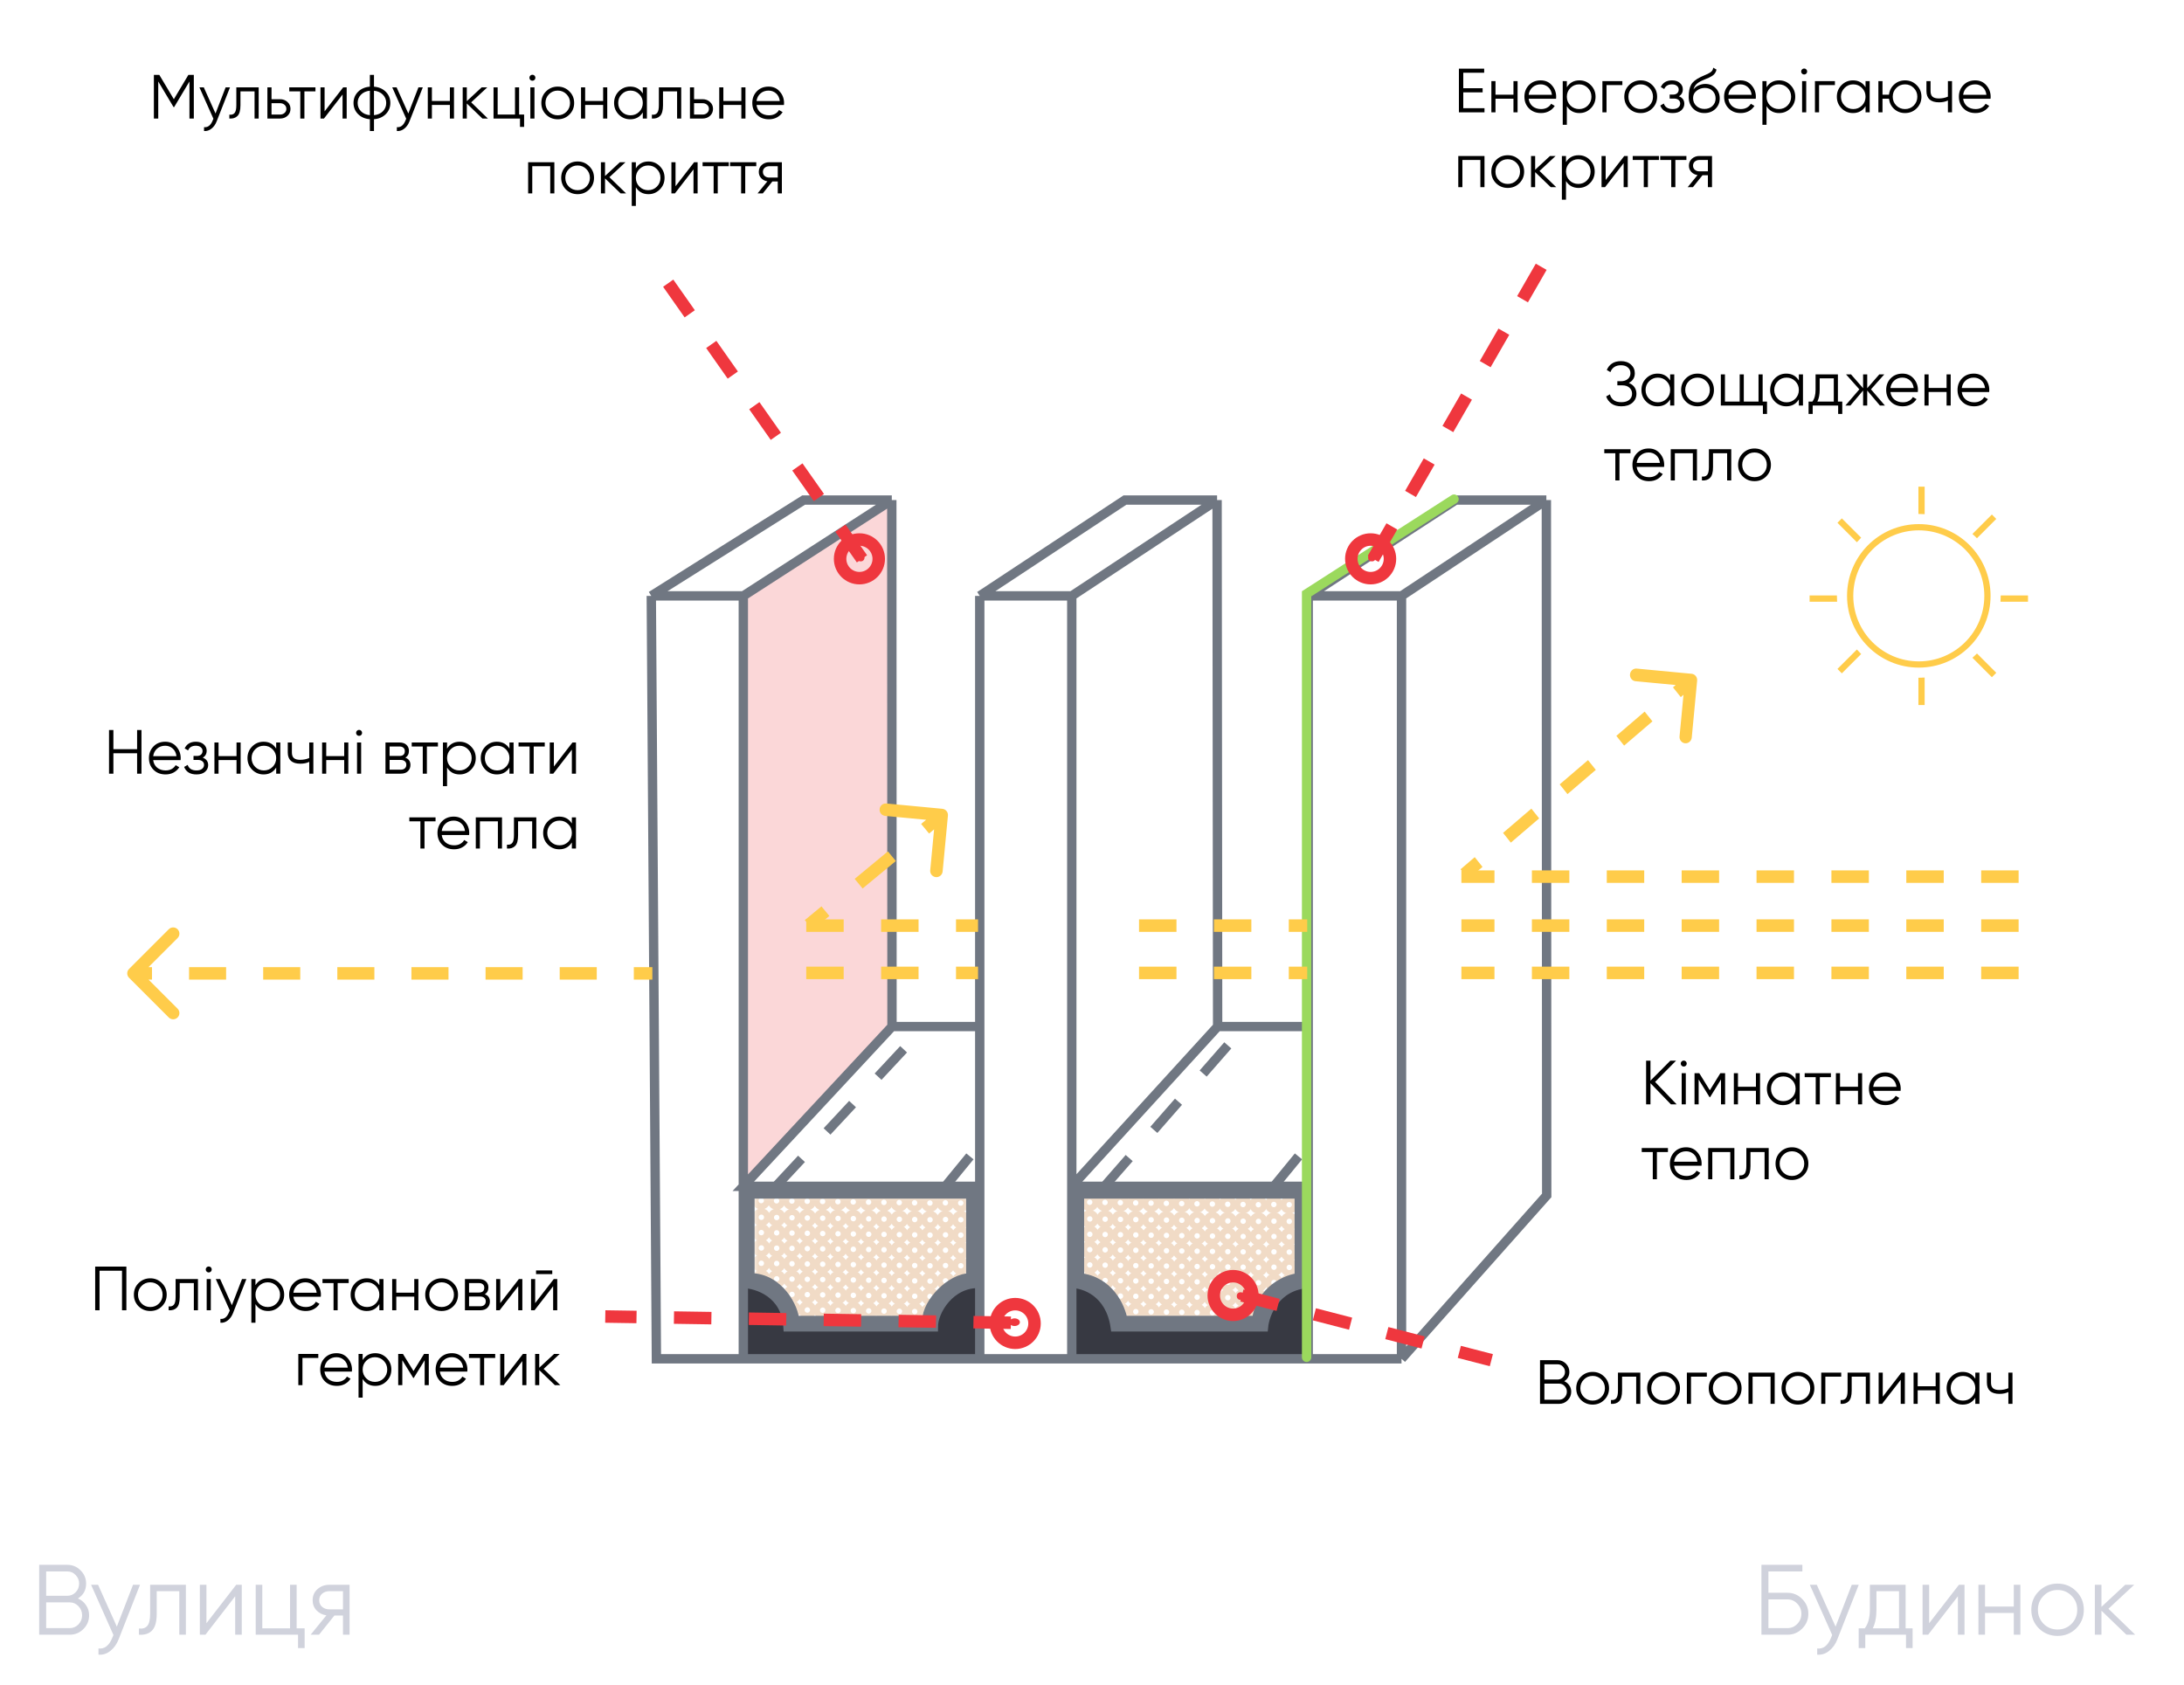 <svg width="350" height="270" viewBox="0 0 350 270" fill="none" xmlns="http://www.w3.org/2000/svg">
<mask id="mask0" mask-type="alpha" maskUnits="userSpaceOnUse" x="0" y="0" width="350" height="270">
<rect width="350" height="270" fill="#C4C4C4"/>
</mask>
<g mask="url(#mask0)">
<path d="M119.12 189.312L119.325 190.132L143.025 164.303L142.88 80.291L119.12 95.506V189.312Z" fill="#EF373E" fill-opacity="0.2"/>
<mask id="mask1" mask-type="alpha" maskUnits="userSpaceOnUse" x="172" y="191" width="37" height="21">
<path d="M172.988 191.248V204.561C173.671 204.766 175.405 205.421 176.88 206.404C178.354 207.388 179.679 210.364 180.157 211.73H201.635C201.635 211.525 201.527 210.626 202.51 208.496C203.493 206.366 206.851 204.834 208.217 204.561V191.248H172.988Z" fill="#C4C4C4"/>
</mask>
<g mask="url(#mask1)">
<circle cx="174.629" cy="192.687" r="0.934" transform="rotate(0.839 174.629 192.687)" stroke="#F1DBC6"/>
<circle cx="177.085" cy="192.724" r="0.934" transform="rotate(0.839 177.085 192.724)" stroke="#F1DBC6"/>
<circle cx="179.541" cy="192.759" r="0.934" transform="rotate(0.839 179.541 192.759)" stroke="#F1DBC6"/>
<circle cx="182.002" cy="192.796" r="0.934" transform="rotate(0.839 182.002 192.796)" stroke="#F1DBC6"/>
<circle cx="184.461" cy="192.83" r="0.934" transform="rotate(0.839 184.461 192.83)" stroke="#F1DBC6"/>
<circle cx="186.917" cy="192.867" r="0.934" transform="rotate(0.839 186.917 192.867)" stroke="#F1DBC6"/>
<circle cx="189.374" cy="192.902" r="0.934" transform="rotate(0.839 189.374 192.902)" stroke="#F1DBC6"/>
<circle cx="191.832" cy="192.939" r="0.934" transform="rotate(0.839 191.832 192.939)" stroke="#F1DBC6"/>
<circle cx="194.29" cy="192.976" r="0.934" transform="rotate(0.839 194.29 192.976)" stroke="#F1DBC6"/>
<circle cx="196.748" cy="193.011" r="0.934" transform="rotate(0.839 196.748 193.011)" stroke="#F1DBC6"/>
<circle cx="199.207" cy="193.048" r="0.934" transform="rotate(0.839 199.207 193.048)" stroke="#F1DBC6"/>
<circle cx="201.662" cy="193.083" r="0.934" transform="rotate(0.839 201.662 193.083)" stroke="#F1DBC6"/>
<circle cx="204.14" cy="193.048" r="0.934" transform="rotate(0.839 204.14 193.048)" stroke="#F1DBC6"/>
<circle cx="206.599" cy="193.083" r="0.934" transform="rotate(0.839 206.599 193.083)" stroke="#F1DBC6"/>
<circle cx="174.649" cy="195.365" r="0.934" transform="rotate(0.839 174.649 195.365)" stroke="#F1DBC6"/>
<circle cx="177.107" cy="195.402" r="0.934" transform="rotate(0.839 177.107 195.402)" stroke="#F1DBC6"/>
<circle cx="179.563" cy="195.435" r="0.934" transform="rotate(0.839 179.563 195.435)" stroke="#F1DBC6"/>
<circle cx="182.021" cy="195.472" r="0.934" transform="rotate(0.839 182.021 195.472)" stroke="#F1DBC6"/>
<circle cx="184.479" cy="195.507" r="0.934" transform="rotate(0.839 184.479 195.507)" stroke="#F1DBC6"/>
<circle cx="186.936" cy="195.544" r="0.934" transform="rotate(0.839 186.936 195.544)" stroke="#F1DBC6"/>
<circle cx="189.391" cy="195.582" r="0.934" transform="rotate(0.839 189.391 195.582)" stroke="#F1DBC6"/>
<circle cx="191.851" cy="195.617" r="0.934" transform="rotate(0.839 191.851 195.617)" stroke="#F1DBC6"/>
<circle cx="194.308" cy="195.652" r="0.934" transform="rotate(0.839 194.308 195.652)" stroke="#F1DBC6"/>
<circle cx="196.768" cy="195.687" r="0.934" transform="rotate(0.839 196.768 195.687)" stroke="#F1DBC6"/>
<circle cx="199.224" cy="195.724" r="0.934" transform="rotate(0.839 199.224 195.724)" stroke="#F1DBC6"/>
<circle cx="201.679" cy="195.759" r="0.934" transform="rotate(0.839 201.679 195.759)" stroke="#F1DBC6"/>
<circle cx="204.161" cy="195.724" r="0.934" transform="rotate(0.839 204.161 195.724)" stroke="#F1DBC6"/>
<circle cx="206.615" cy="195.759" r="0.934" transform="rotate(0.839 206.615 195.759)" stroke="#F1DBC6"/>
<circle cx="174.649" cy="197.822" r="0.934" transform="rotate(0.839 174.649 197.822)" stroke="#F1DBC6"/>
<circle cx="177.107" cy="197.859" r="0.934" transform="rotate(0.839 177.107 197.859)" stroke="#F1DBC6"/>
<circle cx="179.563" cy="197.894" r="0.934" transform="rotate(0.839 179.563 197.894)" stroke="#F1DBC6"/>
<circle cx="182.021" cy="197.927" r="0.934" transform="rotate(0.839 182.021 197.927)" stroke="#F1DBC6"/>
<circle cx="184.479" cy="197.966" r="0.934" transform="rotate(0.839 184.479 197.966)" stroke="#F1DBC6"/>
<circle cx="186.936" cy="198.003" r="0.934" transform="rotate(0.839 186.936 198.003)" stroke="#F1DBC6"/>
<circle cx="189.391" cy="198.039" r="0.934" transform="rotate(0.839 189.391 198.039)" stroke="#F1DBC6"/>
<circle cx="191.851" cy="198.076" r="0.934" transform="rotate(0.839 191.851 198.076)" stroke="#F1DBC6"/>
<circle cx="194.308" cy="198.109" r="0.934" transform="rotate(0.839 194.308 198.109)" stroke="#F1DBC6"/>
<circle cx="196.768" cy="198.146" r="0.934" transform="rotate(0.839 196.768 198.146)" stroke="#F1DBC6"/>
<circle cx="199.224" cy="198.181" r="0.934" transform="rotate(0.839 199.224 198.181)" stroke="#F1DBC6"/>
<circle cx="201.679" cy="198.218" r="0.934" transform="rotate(0.839 201.679 198.218)" stroke="#F1DBC6"/>
<circle cx="204.161" cy="198.181" r="0.934" transform="rotate(0.839 204.161 198.181)" stroke="#F1DBC6"/>
<circle cx="206.615" cy="198.218" r="0.934" transform="rotate(0.839 206.615 198.218)" stroke="#F1DBC6"/>
<circle cx="174.649" cy="200.281" r="0.934" transform="rotate(0.839 174.649 200.281)" stroke="#F1DBC6"/>
<circle cx="177.107" cy="200.316" r="0.934" transform="rotate(0.839 177.107 200.316)" stroke="#F1DBC6"/>
<circle cx="179.563" cy="200.351" r="0.934" transform="rotate(0.839 179.563 200.351)" stroke="#F1DBC6"/>
<circle cx="182.021" cy="200.386" r="0.934" transform="rotate(0.839 182.021 200.386)" stroke="#F1DBC6"/>
<circle cx="184.479" cy="200.425" r="0.934" transform="rotate(0.839 184.479 200.425)" stroke="#F1DBC6"/>
<circle cx="186.936" cy="200.46" r="0.934" transform="rotate(0.839 186.936 200.46)" stroke="#F1DBC6"/>
<circle cx="189.391" cy="200.498" r="0.934" transform="rotate(0.839 189.391 200.498)" stroke="#F1DBC6"/>
<circle cx="191.851" cy="200.531" r="0.934" transform="rotate(0.839 191.851 200.531)" stroke="#F1DBC6"/>
<circle cx="194.308" cy="200.568" r="0.934" transform="rotate(0.839 194.308 200.568)" stroke="#F1DBC6"/>
<circle cx="196.768" cy="200.603" r="0.934" transform="rotate(0.839 196.768 200.603)" stroke="#F1DBC6"/>
<circle cx="199.224" cy="200.64" r="0.934" transform="rotate(0.839 199.224 200.64)" stroke="#F1DBC6"/>
<circle cx="201.679" cy="200.677" r="0.934" transform="rotate(0.839 201.679 200.677)" stroke="#F1DBC6"/>
<circle cx="204.161" cy="200.64" r="0.934" transform="rotate(0.839 204.161 200.64)" stroke="#F1DBC6"/>
<circle cx="206.615" cy="200.677" r="0.934" transform="rotate(0.839 206.615 200.677)" stroke="#F1DBC6"/>
<circle cx="174.649" cy="202.738" r="0.934" transform="rotate(0.839 174.649 202.738)" stroke="#F1DBC6"/>
<circle cx="177.107" cy="202.771" r="0.934" transform="rotate(0.839 177.107 202.771)" stroke="#F1DBC6"/>
<circle cx="179.563" cy="202.81" r="0.934" transform="rotate(0.839 179.563 202.81)" stroke="#F1DBC6"/>
<circle cx="182.021" cy="202.847" r="0.934" transform="rotate(0.839 182.021 202.847)" stroke="#F1DBC6"/>
<circle cx="184.479" cy="202.882" r="0.934" transform="rotate(0.839 184.479 202.882)" stroke="#F1DBC6"/>
<circle cx="186.936" cy="202.919" r="0.934" transform="rotate(0.839 186.936 202.919)" stroke="#F1DBC6"/>
<circle cx="189.391" cy="202.953" r="0.934" transform="rotate(0.839 189.391 202.953)" stroke="#F1DBC6"/>
<circle cx="191.851" cy="202.99" r="0.934" transform="rotate(0.839 191.851 202.99)" stroke="#F1DBC6"/>
<circle cx="194.308" cy="203.025" r="0.934" transform="rotate(0.839 194.308 203.025)" stroke="#F1DBC6"/>
<circle cx="196.768" cy="203.06" r="0.934" transform="rotate(0.839 196.768 203.06)" stroke="#F1DBC6"/>
<circle cx="199.224" cy="203.097" r="0.934" transform="rotate(0.839 199.224 203.097)" stroke="#F1DBC6"/>
<circle cx="201.679" cy="203.134" r="0.934" transform="rotate(0.839 201.679 203.134)" stroke="#F1DBC6"/>
<circle cx="204.161" cy="203.097" r="0.934" transform="rotate(0.839 204.161 203.097)" stroke="#F1DBC6"/>
<circle cx="206.615" cy="203.134" r="0.934" transform="rotate(0.839 206.615 203.134)" stroke="#F1DBC6"/>
<circle cx="174.649" cy="205.193" r="0.934" transform="rotate(0.839 174.649 205.193)" stroke="#F1DBC6"/>
<circle cx="177.107" cy="205.23" r="0.934" transform="rotate(0.839 177.107 205.23)" stroke="#F1DBC6"/>
<circle cx="179.563" cy="205.267" r="0.934" transform="rotate(0.839 179.563 205.267)" stroke="#F1DBC6"/>
<circle cx="182.021" cy="205.302" r="0.934" transform="rotate(0.839 182.021 205.302)" stroke="#F1DBC6"/>
<circle cx="184.479" cy="205.339" r="0.934" transform="rotate(0.839 184.479 205.339)" stroke="#F1DBC6"/>
<circle cx="186.936" cy="205.376" r="0.934" transform="rotate(0.839 186.936 205.376)" stroke="#F1DBC6"/>
<circle cx="189.391" cy="205.412" r="0.934" transform="rotate(0.839 189.391 205.412)" stroke="#F1DBC6"/>
<circle cx="191.851" cy="205.447" r="0.934" transform="rotate(0.839 191.851 205.447)" stroke="#F1DBC6"/>
<circle cx="194.308" cy="205.484" r="0.934" transform="rotate(0.839 194.308 205.484)" stroke="#F1DBC6"/>
<circle cx="196.768" cy="205.521" r="0.934" transform="rotate(0.839 196.768 205.521)" stroke="#F1DBC6"/>
<circle cx="199.224" cy="205.556" r="0.934" transform="rotate(0.839 199.224 205.556)" stroke="#F1DBC6"/>
<circle cx="201.679" cy="205.593" r="0.934" transform="rotate(0.839 201.679 205.593)" stroke="#F1DBC6"/>
<circle cx="204.161" cy="205.556" r="0.934" transform="rotate(0.839 204.161 205.556)" stroke="#F1DBC6"/>
<circle cx="206.615" cy="205.593" r="0.934" transform="rotate(0.839 206.615 205.593)" stroke="#F1DBC6"/>
<circle cx="174.649" cy="207.652" r="0.934" transform="rotate(0.839 174.649 207.652)" stroke="#F1DBC6"/>
<circle cx="177.107" cy="207.689" r="0.934" transform="rotate(0.839 177.107 207.689)" stroke="#F1DBC6"/>
<circle cx="179.563" cy="207.726" r="0.934" transform="rotate(0.839 179.563 207.726)" stroke="#F1DBC6"/>
<circle cx="182.021" cy="207.763" r="0.934" transform="rotate(0.839 182.021 207.763)" stroke="#F1DBC6"/>
<circle cx="184.479" cy="207.796" r="0.934" transform="rotate(0.839 184.479 207.796)" stroke="#F1DBC6"/>
<circle cx="186.936" cy="207.833" r="0.934" transform="rotate(0.839 186.936 207.833)" stroke="#F1DBC6"/>
<circle cx="189.391" cy="207.869" r="0.934" transform="rotate(0.839 189.391 207.869)" stroke="#F1DBC6"/>
<circle cx="191.851" cy="207.904" r="0.934" transform="rotate(0.839 191.851 207.904)" stroke="#F1DBC6"/>
<circle cx="194.308" cy="207.943" r="0.934" transform="rotate(0.839 194.308 207.943)" stroke="#F1DBC6"/>
<circle cx="196.768" cy="207.978" r="0.934" transform="rotate(0.839 196.768 207.978)" stroke="#F1DBC6"/>
<circle cx="199.224" cy="208.015" r="0.934" transform="rotate(0.839 199.224 208.015)" stroke="#F1DBC6"/>
<circle cx="201.679" cy="208.048" r="0.934" transform="rotate(0.839 201.679 208.048)" stroke="#F1DBC6"/>
<circle cx="204.161" cy="208.015" r="0.934" transform="rotate(0.839 204.161 208.015)" stroke="#F1DBC6"/>
<circle cx="206.615" cy="208.048" r="0.934" transform="rotate(0.839 206.615 208.048)" stroke="#F1DBC6"/>
<circle cx="174.649" cy="210.111" r="0.934" transform="rotate(0.839 174.649 210.111)" stroke="#F1DBC6"/>
<circle cx="177.107" cy="210.146" r="0.934" transform="rotate(0.839 177.107 210.146)" stroke="#F1DBC6"/>
<circle cx="179.563" cy="210.183" r="0.934" transform="rotate(0.839 179.563 210.183)" stroke="#F1DBC6"/>
<circle cx="182.021" cy="210.22" r="0.934" transform="rotate(0.839 182.021 210.22)" stroke="#F1DBC6"/>
<circle cx="184.479" cy="210.255" r="0.934" transform="rotate(0.839 184.479 210.255)" stroke="#F1DBC6"/>
<circle cx="186.936" cy="210.29" r="0.934" transform="rotate(0.839 186.936 210.29)" stroke="#F1DBC6"/>
<circle cx="189.391" cy="210.326" r="0.934" transform="rotate(0.839 189.391 210.326)" stroke="#F1DBC6"/>
<circle cx="191.851" cy="210.363" r="0.934" transform="rotate(0.839 191.851 210.363)" stroke="#F1DBC6"/>
<circle cx="194.308" cy="210.398" r="0.934" transform="rotate(0.839 194.308 210.398)" stroke="#F1DBC6"/>
<circle cx="196.768" cy="210.437" r="0.934" transform="rotate(0.839 196.768 210.437)" stroke="#F1DBC6"/>
<circle cx="199.224" cy="210.47" r="0.934" transform="rotate(0.839 199.224 210.47)" stroke="#F1DBC6"/>
<circle cx="201.68" cy="210.507" r="0.934" transform="rotate(0.839 201.68 210.507)" stroke="#F1DBC6"/>
<circle cx="204.161" cy="210.47" r="0.934" transform="rotate(0.839 204.161 210.47)" stroke="#F1DBC6"/>
<circle cx="206.615" cy="210.507" r="0.934" transform="rotate(0.839 206.615 210.507)" stroke="#F1DBC6"/>
</g>
<mask id="mask2" mask-type="alpha" maskUnits="userSpaceOnUse" x="120" y="191" width="36" height="22">
<path d="M120.644 191.566V204.879C121.326 205.084 123.003 205.181 124.478 206.164C125.953 207.147 127.334 210.683 127.812 212.048L148.836 211.56C148.836 211.356 149.311 210.628 150.294 208.497C151.277 206.367 154.179 205.153 155.545 204.879V191.566H120.644Z" fill="#C4C4C4"/>
</mask>
<g mask="url(#mask2)">
<circle cx="121.993" cy="192.421" r="0.934" transform="rotate(0.839 121.993 192.421)" stroke="#F1DBC6"/>
<circle cx="124.45" cy="192.458" r="0.934" transform="rotate(0.839 124.45 192.458)" stroke="#F1DBC6"/>
<circle cx="126.906" cy="192.494" r="0.934" transform="rotate(0.839 126.906 192.494)" stroke="#F1DBC6"/>
<circle cx="129.364" cy="192.531" r="0.934" transform="rotate(0.839 129.364 192.531)" stroke="#F1DBC6"/>
<circle cx="131.826" cy="192.564" r="0.934" transform="rotate(0.839 131.826 192.564)" stroke="#F1DBC6"/>
<circle cx="134.281" cy="192.599" r="0.934" transform="rotate(0.839 134.281 192.599)" stroke="#F1DBC6"/>
<circle cx="136.737" cy="192.636" r="0.934" transform="rotate(0.839 136.737 192.636)" stroke="#F1DBC6"/>
<circle cx="139.195" cy="192.673" r="0.934" transform="rotate(0.839 139.195 192.673)" stroke="#F1DBC6"/>
<circle cx="141.653" cy="192.71" r="0.934" transform="rotate(0.839 141.653 192.71)" stroke="#F1DBC6"/>
<circle cx="144.111" cy="192.746" r="0.934" transform="rotate(0.839 144.111 192.746)" stroke="#F1DBC6"/>
<circle cx="146.571" cy="192.781" r="0.934" transform="rotate(0.839 146.571 192.781)" stroke="#F1DBC6"/>
<circle cx="149.024" cy="192.816" r="0.934" transform="rotate(0.839 149.024 192.816)" stroke="#F1DBC6"/>
<circle cx="151.503" cy="192.781" r="0.934" transform="rotate(0.839 151.503 192.781)" stroke="#F1DBC6"/>
<circle cx="153.962" cy="192.816" r="0.934" transform="rotate(0.839 153.962 192.816)" stroke="#F1DBC6"/>
<circle cx="122.011" cy="195.099" r="0.934" transform="rotate(0.839 122.011 195.099)" stroke="#F1DBC6"/>
<circle cx="124.47" cy="195.136" r="0.934" transform="rotate(0.839 124.47 195.136)" stroke="#F1DBC6"/>
<circle cx="126.926" cy="195.169" r="0.934" transform="rotate(0.839 126.926 195.169)" stroke="#F1DBC6"/>
<circle cx="129.384" cy="195.207" r="0.934" transform="rotate(0.839 129.384 195.207)" stroke="#F1DBC6"/>
<circle cx="131.842" cy="195.242" r="0.934" transform="rotate(0.839 131.842 195.242)" stroke="#F1DBC6"/>
<circle cx="134.299" cy="195.279" r="0.934" transform="rotate(0.839 134.299 195.279)" stroke="#F1DBC6"/>
<circle cx="136.755" cy="195.314" r="0.934" transform="rotate(0.839 136.755 195.314)" stroke="#F1DBC6"/>
<circle cx="139.215" cy="195.351" r="0.934" transform="rotate(0.839 139.215 195.351)" stroke="#F1DBC6"/>
<circle cx="141.671" cy="195.386" r="0.934" transform="rotate(0.839 141.671 195.386)" stroke="#F1DBC6"/>
<circle cx="144.132" cy="195.421" r="0.934" transform="rotate(0.839 144.132 195.421)" stroke="#F1DBC6"/>
<circle cx="146.588" cy="195.458" r="0.934" transform="rotate(0.839 146.588 195.458)" stroke="#F1DBC6"/>
<circle cx="149.043" cy="195.494" r="0.934" transform="rotate(0.839 149.043 195.494)" stroke="#F1DBC6"/>
<circle cx="151.525" cy="195.458" r="0.934" transform="rotate(0.839 151.525 195.458)" stroke="#F1DBC6"/>
<circle cx="153.979" cy="195.494" r="0.934" transform="rotate(0.839 153.979 195.494)" stroke="#F1DBC6"/>
<circle cx="122.011" cy="197.556" r="0.934" transform="rotate(0.839 122.011 197.556)" stroke="#F1DBC6"/>
<circle cx="124.47" cy="197.593" r="0.934" transform="rotate(0.839 124.47 197.593)" stroke="#F1DBC6"/>
<circle cx="126.926" cy="197.628" r="0.934" transform="rotate(0.839 126.926 197.628)" stroke="#F1DBC6"/>
<circle cx="129.384" cy="197.662" r="0.934" transform="rotate(0.839 129.384 197.662)" stroke="#F1DBC6"/>
<circle cx="131.842" cy="197.701" r="0.934" transform="rotate(0.839 131.842 197.701)" stroke="#F1DBC6"/>
<circle cx="134.299" cy="197.738" r="0.934" transform="rotate(0.839 134.299 197.738)" stroke="#F1DBC6"/>
<circle cx="136.755" cy="197.773" r="0.934" transform="rotate(0.839 136.755 197.773)" stroke="#F1DBC6"/>
<circle cx="139.215" cy="197.81" r="0.934" transform="rotate(0.839 139.215 197.81)" stroke="#F1DBC6"/>
<circle cx="141.671" cy="197.843" r="0.934" transform="rotate(0.839 141.671 197.843)" stroke="#F1DBC6"/>
<circle cx="144.132" cy="197.88" r="0.934" transform="rotate(0.839 144.132 197.88)" stroke="#F1DBC6"/>
<circle cx="146.588" cy="197.915" r="0.934" transform="rotate(0.839 146.588 197.915)" stroke="#F1DBC6"/>
<circle cx="149.043" cy="197.953" r="0.934" transform="rotate(0.839 149.043 197.953)" stroke="#F1DBC6"/>
<circle cx="151.525" cy="197.915" r="0.934" transform="rotate(0.839 151.525 197.915)" stroke="#F1DBC6"/>
<circle cx="153.979" cy="197.953" r="0.934" transform="rotate(0.839 153.979 197.953)" stroke="#F1DBC6"/>
<circle cx="122.011" cy="200.013" r="0.934" transform="rotate(0.839 122.011 200.013)" stroke="#F1DBC6"/>
<circle cx="124.47" cy="200.05" r="0.934" transform="rotate(0.839 124.47 200.05)" stroke="#F1DBC6"/>
<circle cx="126.926" cy="200.083" r="0.934" transform="rotate(0.839 126.926 200.083)" stroke="#F1DBC6"/>
<circle cx="129.384" cy="200.121" r="0.934" transform="rotate(0.839 129.384 200.121)" stroke="#F1DBC6"/>
<circle cx="131.842" cy="200.16" r="0.934" transform="rotate(0.839 131.842 200.16)" stroke="#F1DBC6"/>
<circle cx="134.299" cy="200.193" r="0.934" transform="rotate(0.839 134.299 200.193)" stroke="#F1DBC6"/>
<circle cx="136.755" cy="200.23" r="0.934" transform="rotate(0.839 136.755 200.23)" stroke="#F1DBC6"/>
<circle cx="139.215" cy="200.265" r="0.934" transform="rotate(0.839 139.215 200.265)" stroke="#F1DBC6"/>
<circle cx="141.671" cy="200.302" r="0.934" transform="rotate(0.839 141.671 200.302)" stroke="#F1DBC6"/>
<circle cx="144.132" cy="200.337" r="0.934" transform="rotate(0.839 144.132 200.337)" stroke="#F1DBC6"/>
<circle cx="146.588" cy="200.374" r="0.934" transform="rotate(0.839 146.588 200.374)" stroke="#F1DBC6"/>
<circle cx="149.043" cy="200.412" r="0.934" transform="rotate(0.839 149.043 200.412)" stroke="#F1DBC6"/>
<circle cx="151.525" cy="200.374" r="0.934" transform="rotate(0.839 151.525 200.374)" stroke="#F1DBC6"/>
<circle cx="153.979" cy="200.412" r="0.934" transform="rotate(0.839 153.979 200.412)" stroke="#F1DBC6"/>
<circle cx="122.011" cy="202.472" r="0.934" transform="rotate(0.839 122.011 202.472)" stroke="#F1DBC6"/>
<circle cx="124.47" cy="202.507" r="0.934" transform="rotate(0.839 124.47 202.507)" stroke="#F1DBC6"/>
<circle cx="126.926" cy="202.544" r="0.934" transform="rotate(0.839 126.926 202.544)" stroke="#F1DBC6"/>
<circle cx="129.384" cy="202.58" r="0.934" transform="rotate(0.839 129.384 202.58)" stroke="#F1DBC6"/>
<circle cx="131.842" cy="202.615" r="0.934" transform="rotate(0.839 131.842 202.615)" stroke="#F1DBC6"/>
<circle cx="134.299" cy="202.654" r="0.934" transform="rotate(0.839 134.299 202.654)" stroke="#F1DBC6"/>
<circle cx="136.755" cy="202.687" r="0.934" transform="rotate(0.839 136.755 202.687)" stroke="#F1DBC6"/>
<circle cx="139.215" cy="202.722" r="0.934" transform="rotate(0.839 139.215 202.722)" stroke="#F1DBC6"/>
<circle cx="141.671" cy="202.759" r="0.934" transform="rotate(0.839 141.671 202.759)" stroke="#F1DBC6"/>
<circle cx="144.132" cy="202.794" r="0.934" transform="rotate(0.839 144.132 202.794)" stroke="#F1DBC6"/>
<circle cx="146.588" cy="202.832" r="0.934" transform="rotate(0.839 146.588 202.832)" stroke="#F1DBC6"/>
<circle cx="149.043" cy="202.869" r="0.934" transform="rotate(0.839 149.043 202.869)" stroke="#F1DBC6"/>
<circle cx="151.525" cy="202.832" r="0.934" transform="rotate(0.839 151.525 202.832)" stroke="#F1DBC6"/>
<circle cx="153.979" cy="202.869" r="0.934" transform="rotate(0.839 153.979 202.869)" stroke="#F1DBC6"/>
<circle cx="122.011" cy="204.927" r="0.934" transform="rotate(0.839 122.011 204.927)" stroke="#F1DBC6"/>
<circle cx="124.47" cy="204.964" r="0.934" transform="rotate(0.839 124.47 204.964)" stroke="#F1DBC6"/>
<circle cx="126.926" cy="205.001" r="0.934" transform="rotate(0.839 126.926 205.001)" stroke="#F1DBC6"/>
<circle cx="129.384" cy="205.037" r="0.934" transform="rotate(0.839 129.384 205.037)" stroke="#F1DBC6"/>
<circle cx="131.842" cy="205.074" r="0.934" transform="rotate(0.839 131.842 205.074)" stroke="#F1DBC6"/>
<circle cx="134.299" cy="205.111" r="0.934" transform="rotate(0.839 134.299 205.111)" stroke="#F1DBC6"/>
<circle cx="136.755" cy="205.144" r="0.934" transform="rotate(0.839 136.755 205.144)" stroke="#F1DBC6"/>
<circle cx="139.215" cy="205.181" r="0.934" transform="rotate(0.839 139.215 205.181)" stroke="#F1DBC6"/>
<circle cx="141.671" cy="205.218" r="0.934" transform="rotate(0.839 141.671 205.218)" stroke="#F1DBC6"/>
<circle cx="144.132" cy="205.253" r="0.934" transform="rotate(0.839 144.132 205.253)" stroke="#F1DBC6"/>
<circle cx="146.588" cy="205.289" r="0.934" transform="rotate(0.839 146.588 205.289)" stroke="#F1DBC6"/>
<circle cx="149.043" cy="205.328" r="0.934" transform="rotate(0.839 149.043 205.328)" stroke="#F1DBC6"/>
<circle cx="151.525" cy="205.289" r="0.934" transform="rotate(0.839 151.525 205.289)" stroke="#F1DBC6"/>
<circle cx="153.979" cy="205.328" r="0.934" transform="rotate(0.839 153.979 205.328)" stroke="#F1DBC6"/>
<circle cx="122.011" cy="207.386" r="0.934" transform="rotate(0.839 122.011 207.386)" stroke="#F1DBC6"/>
<circle cx="124.47" cy="207.423" r="0.934" transform="rotate(0.839 124.47 207.423)" stroke="#F1DBC6"/>
<circle cx="126.926" cy="207.458" r="0.934" transform="rotate(0.839 126.926 207.458)" stroke="#F1DBC6"/>
<circle cx="129.384" cy="207.496" r="0.934" transform="rotate(0.839 129.384 207.496)" stroke="#F1DBC6"/>
<circle cx="131.842" cy="207.531" r="0.934" transform="rotate(0.839 131.842 207.531)" stroke="#F1DBC6"/>
<circle cx="134.299" cy="207.568" r="0.934" transform="rotate(0.839 134.299 207.568)" stroke="#F1DBC6"/>
<circle cx="136.755" cy="207.603" r="0.934" transform="rotate(0.839 136.755 207.603)" stroke="#F1DBC6"/>
<circle cx="139.215" cy="207.638" r="0.934" transform="rotate(0.839 139.215 207.638)" stroke="#F1DBC6"/>
<circle cx="141.671" cy="207.675" r="0.934" transform="rotate(0.839 141.671 207.675)" stroke="#F1DBC6"/>
<circle cx="144.132" cy="207.712" r="0.934" transform="rotate(0.839 144.132 207.712)" stroke="#F1DBC6"/>
<circle cx="146.588" cy="207.749" r="0.934" transform="rotate(0.839 146.588 207.749)" stroke="#F1DBC6"/>
<circle cx="149.043" cy="207.783" r="0.934" transform="rotate(0.839 149.043 207.783)" stroke="#F1DBC6"/>
<circle cx="151.525" cy="207.749" r="0.934" transform="rotate(0.839 151.525 207.749)" stroke="#F1DBC6"/>
<circle cx="153.979" cy="207.783" r="0.934" transform="rotate(0.839 153.979 207.783)" stroke="#F1DBC6"/>
<circle cx="122.011" cy="209.845" r="0.934" transform="rotate(0.839 122.011 209.845)" stroke="#F1DBC6"/>
<circle cx="124.47" cy="209.88" r="0.934" transform="rotate(0.839 124.47 209.88)" stroke="#F1DBC6"/>
<circle cx="126.926" cy="209.917" r="0.934" transform="rotate(0.839 126.926 209.917)" stroke="#F1DBC6"/>
<circle cx="129.384" cy="209.955" r="0.934" transform="rotate(0.839 129.384 209.955)" stroke="#F1DBC6"/>
<circle cx="131.842" cy="209.99" r="0.934" transform="rotate(0.839 131.842 209.99)" stroke="#F1DBC6"/>
<circle cx="134.299" cy="210.025" r="0.934" transform="rotate(0.839 134.299 210.025)" stroke="#F1DBC6"/>
<circle cx="136.755" cy="210.062" r="0.934" transform="rotate(0.839 136.755 210.062)" stroke="#F1DBC6"/>
<circle cx="139.215" cy="210.097" r="0.934" transform="rotate(0.839 139.215 210.097)" stroke="#F1DBC6"/>
<circle cx="141.671" cy="210.134" r="0.934" transform="rotate(0.839 141.671 210.134)" stroke="#F1DBC6"/>
<circle cx="144.132" cy="210.169" r="0.934" transform="rotate(0.839 144.132 210.169)" stroke="#F1DBC6"/>
<circle cx="146.588" cy="210.205" r="0.934" transform="rotate(0.839 146.588 210.205)" stroke="#F1DBC6"/>
<circle cx="149.043" cy="210.24" r="0.934" transform="rotate(0.839 149.043 210.24)" stroke="#F1DBC6"/>
<circle cx="151.525" cy="210.205" r="0.934" transform="rotate(0.839 151.525 210.205)" stroke="#F1DBC6"/>
<circle cx="153.979" cy="210.24" r="0.934" transform="rotate(0.839 153.979 210.24)" stroke="#F1DBC6"/>
</g>
<path d="M119.105 205.727V217.687V217.832H157.028V205.727C151.427 205.727 149.735 210.394 149.589 212.728H126.836L126.252 212.582C126.252 207.448 121.488 205.872 119.105 205.727Z" fill="#373942"/>
<path d="M171.759 205.727V217.687V217.832H209.681V205.727C204.868 205.727 202.68 210.394 202.534 212.728H179.489H178.76C178.322 207.623 174.141 205.872 171.759 205.727Z" fill="#373942"/>
<path d="M119.121 217.781H105.193L104.374 95.506M119.121 217.781H157.012M119.121 217.781V205.697M104.374 95.506L128.791 80.144H142.917M104.374 95.506H119.121M142.917 80.144L142.948 164.529M142.917 80.144L119.121 95.506M142.948 164.529L119.121 190.131H131.479H134.98H137.897H141.397H144.46H157.012M142.948 164.529H157.012M119.121 95.506V205.697M157.012 217.781H171.759M157.012 217.781V205.697M157.012 95.506H171.759M157.012 95.506V164.529M157.012 95.506L180.28 80.144H195.046M171.759 95.506L195.046 80.144M171.759 95.506V190.131M171.759 217.781H209.65M171.759 217.781V205.697M157.012 164.529V168.011V170.674V173.951V177.228V205.697M119.121 205.697C121.374 205.765 125.962 207.254 126.289 212.661H149.565C149.565 210.101 152.26 205.533 157.012 205.697M195.046 80.144L195.133 164.529M195.133 164.529L171.759 190.131M195.133 164.529H204.325H206.987H209.65M171.759 190.131V205.697M171.759 190.131H184.253H187.325H190.602H193.674H196.746H209.65M209.65 217.781H224.602M209.65 217.781V205.697M209.65 95.506H224.602M209.65 95.506L233.278 80.144H247.814M209.65 95.506V164.529M224.602 95.506V217.781M224.602 95.506L247.814 80.144M224.602 217.781L247.87 191.596L247.814 80.144M209.65 164.529V168.011V172.033V205.697M171.759 205.697C173.739 205.697 177.903 207.09 178.723 212.661H202.481C202.686 210.545 204.407 206.025 209.65 205.697M120.176 191.36H155.578V204.791C152.36 204.791 148.544 208.788 148.544 211.637H127.314C127.314 209.809 124.939 204.791 120.176 204.791V191.36ZM172.988 204.791V191.36H208.216V204.791C206.305 204.928 202.026 206.721 201.37 211.637H179.951C179.61 209.52 177.739 205.283 172.988 204.791Z" stroke="#707782" stroke-width="1.5"/>
<path d="M124.356 190.12L148.277 164.449" stroke="#707782" stroke-width="1.5" stroke-dasharray="6 6"/>
<path d="M151.631 189.975L157.027 183.391" stroke="#707782" stroke-width="1.5" stroke-dasharray="6 6"/>
<path d="M177.009 190.12L199.47 164.449" stroke="#707782" stroke-width="1.5" stroke-dasharray="6 6"/>
<path d="M204.284 189.975L209.681 183.391" stroke="#707782" stroke-width="1.5" stroke-dasharray="6 6"/>
<path d="M209.39 217.541V95.169L233.018 80" stroke="#9BD95D" stroke-width="1.5" stroke-linecap="round"/>
<path d="M21.972 117H22.672V124H21.972V120.73H18.172V124H17.472V117H18.172V120.07H21.972V117ZM26.479 118.88C27.219 118.88 27.815 119.143 28.269 119.67C28.729 120.19 28.959 120.807 28.959 121.52C28.959 121.593 28.952 121.697 28.939 121.83H24.549C24.615 122.337 24.829 122.74 25.189 123.04C25.555 123.333 26.005 123.48 26.539 123.48C26.919 123.48 27.245 123.403 27.519 123.25C27.799 123.09 28.009 122.883 28.149 122.63L28.729 122.97C28.509 123.323 28.209 123.603 27.829 123.81C27.449 124.017 27.015 124.12 26.529 124.12C25.742 124.12 25.102 123.873 24.609 123.38C24.115 122.887 23.869 122.26 23.869 121.5C23.869 120.753 24.112 120.13 24.599 119.63C25.085 119.13 25.712 118.88 26.479 118.88ZM26.479 119.52C25.959 119.52 25.522 119.677 25.169 119.99C24.822 120.297 24.615 120.697 24.549 121.19H28.279C28.212 120.663 28.009 120.253 27.669 119.96C27.329 119.667 26.932 119.52 26.479 119.52ZM32.491 121.43C33.071 121.65 33.361 122.05 33.361 122.63C33.361 123.043 33.198 123.397 32.871 123.69C32.551 123.977 32.091 124.12 31.491 124.12C30.484 124.12 29.824 123.72 29.511 122.92L30.071 122.59C30.278 123.183 30.751 123.48 31.491 123.48C31.878 123.48 32.174 123.397 32.381 123.23C32.594 123.063 32.701 122.85 32.701 122.59C32.701 122.357 32.614 122.167 32.441 122.02C32.268 121.873 32.034 121.8 31.741 121.8H31.011V121.16H31.541C31.828 121.16 32.051 121.09 32.211 120.95C32.378 120.803 32.461 120.603 32.461 120.35C32.461 120.11 32.364 119.913 32.171 119.76C31.978 119.6 31.718 119.52 31.391 119.52C30.764 119.52 30.348 119.77 30.141 120.27L29.591 119.95C29.924 119.237 30.524 118.88 31.391 118.88C31.918 118.88 32.338 119.02 32.651 119.3C32.964 119.573 33.121 119.91 33.121 120.31C33.121 120.823 32.911 121.197 32.491 121.43ZM37.904 119H38.564V124H37.904V121.82H35.024V124H34.364V119H35.024V121.18H37.904V119ZM44.26 119H44.92V124H44.26V123.02C43.8 123.753 43.126 124.12 42.24 124.12C41.526 124.12 40.916 123.867 40.41 123.36C39.91 122.853 39.66 122.233 39.66 121.5C39.66 120.767 39.91 120.147 40.41 119.64C40.916 119.133 41.526 118.88 42.24 118.88C43.126 118.88 43.8 119.247 44.26 119.98V119ZM40.89 122.91C41.27 123.29 41.736 123.48 42.29 123.48C42.843 123.48 43.31 123.29 43.69 122.91C44.07 122.523 44.26 122.053 44.26 121.5C44.26 120.947 44.07 120.48 43.69 120.1C43.31 119.713 42.843 119.52 42.29 119.52C41.736 119.52 41.27 119.713 40.89 120.1C40.51 120.48 40.32 120.947 40.32 121.5C40.32 122.053 40.51 122.523 40.89 122.91ZM49.557 119H50.217V124H49.557V122.1C49.17 122.3 48.694 122.4 48.127 122.4C47.474 122.4 46.974 122.25 46.627 121.95C46.287 121.643 46.117 121.193 46.117 120.6V119H46.777V120.6C46.777 121.02 46.887 121.323 47.107 121.51C47.327 121.69 47.66 121.78 48.107 121.78C48.627 121.78 49.111 121.683 49.557 121.49V119ZM55.16 119H55.82V124H55.16V121.82H52.28V124H51.62V119H52.28V121.18H55.16V119ZM57.886 117.8C57.792 117.893 57.679 117.94 57.546 117.94C57.412 117.94 57.299 117.893 57.206 117.8C57.112 117.707 57.066 117.593 57.066 117.46C57.066 117.327 57.112 117.213 57.206 117.12C57.299 117.027 57.412 116.98 57.546 116.98C57.679 116.98 57.792 117.027 57.886 117.12C57.979 117.213 58.026 117.327 58.026 117.46C58.026 117.593 57.979 117.707 57.886 117.8ZM57.216 124V119H57.876V124H57.216ZM64.956 121.43C65.503 121.63 65.776 122.02 65.776 122.6C65.776 123.007 65.639 123.343 65.366 123.61C65.1 123.87 64.713 124 64.206 124H61.776V119H64.006C64.493 119 64.87 119.127 65.136 119.38C65.403 119.627 65.536 119.947 65.536 120.34C65.536 120.84 65.343 121.203 64.956 121.43ZM64.006 119.64H62.436V121.16H64.006C64.586 121.16 64.876 120.9 64.876 120.38C64.876 120.147 64.799 119.967 64.646 119.84C64.499 119.707 64.286 119.64 64.006 119.64ZM64.206 123.36C64.499 123.36 64.723 123.29 64.876 123.15C65.036 123.01 65.116 122.813 65.116 122.56C65.116 122.327 65.036 122.143 64.876 122.01C64.723 121.87 64.499 121.8 64.206 121.8H62.436V123.36H64.206ZM70.181 119V119.64H68.411V124H67.751V119.64H65.981V119H70.181ZM73.665 118.88C74.379 118.88 74.985 119.133 75.485 119.64C75.992 120.147 76.245 120.767 76.245 121.5C76.245 122.233 75.992 122.853 75.485 123.36C74.985 123.867 74.379 124.12 73.665 124.12C72.778 124.12 72.105 123.753 71.645 123.02V126H70.985V119H71.645V119.98C72.105 119.247 72.778 118.88 73.665 118.88ZM72.215 122.91C72.595 123.29 73.062 123.48 73.615 123.48C74.168 123.48 74.635 123.29 75.015 122.91C75.395 122.523 75.585 122.053 75.585 121.5C75.585 120.947 75.395 120.48 75.015 120.1C74.635 119.713 74.168 119.52 73.615 119.52C73.062 119.52 72.595 119.713 72.215 120.1C71.835 120.48 71.645 120.947 71.645 121.5C71.645 122.053 71.835 122.523 72.215 122.91ZM81.643 119H82.303V124H81.643V123.02C81.183 123.753 80.509 124.12 79.623 124.12C78.909 124.12 78.299 123.867 77.793 123.36C77.293 122.853 77.043 122.233 77.043 121.5C77.043 120.767 77.293 120.147 77.793 119.64C78.299 119.133 78.909 118.88 79.623 118.88C80.509 118.88 81.183 119.247 81.643 119.98V119ZM78.273 122.91C78.653 123.29 79.119 123.48 79.673 123.48C80.226 123.48 80.693 123.29 81.073 122.91C81.453 122.523 81.643 122.053 81.643 121.5C81.643 120.947 81.453 120.48 81.073 120.1C80.693 119.713 80.226 119.52 79.673 119.52C79.119 119.52 78.653 119.713 78.273 120.1C77.893 120.48 77.703 120.947 77.703 121.5C77.703 122.053 77.893 122.523 78.273 122.91ZM87.3 119V119.64H85.53V124H84.87V119.64H83.1V119H87.3ZM91.744 119H92.304V124H91.644V120.15L88.664 124H88.104V119H88.764V122.85L91.744 119ZM69.8 131V131.64H68.03V136H67.37V131.64H65.6V131H69.8ZM72.719 130.88C73.459 130.88 74.056 131.143 74.509 131.67C74.969 132.19 75.199 132.807 75.199 133.52C75.199 133.593 75.192 133.697 75.179 133.83H70.789C70.856 134.337 71.069 134.74 71.429 135.04C71.796 135.333 72.246 135.48 72.779 135.48C73.159 135.48 73.486 135.403 73.759 135.25C74.039 135.09 74.249 134.883 74.389 134.63L74.969 134.97C74.749 135.323 74.449 135.603 74.069 135.81C73.689 136.017 73.256 136.12 72.769 136.12C71.982 136.12 71.342 135.873 70.849 135.38C70.356 134.887 70.109 134.26 70.109 133.5C70.109 132.753 70.352 132.13 70.839 131.63C71.326 131.13 71.952 130.88 72.719 130.88ZM72.719 131.52C72.199 131.52 71.762 131.677 71.409 131.99C71.062 132.297 70.856 132.697 70.789 133.19H74.519C74.452 132.663 74.249 132.253 73.909 131.96C73.569 131.667 73.172 131.52 72.719 131.52ZM80.449 131V136H79.789V131.64H76.909V136H76.249V131H80.449ZM85.945 131V136H85.284V131.64H83.025V133.87C83.025 134.703 82.865 135.277 82.544 135.59C82.231 135.903 81.798 136.04 81.245 136V135.38C81.624 135.42 81.904 135.33 82.085 135.11C82.271 134.89 82.365 134.477 82.365 133.87V131H85.945ZM91.643 131H92.303V136H91.643V135.02C91.183 135.753 90.509 136.12 89.623 136.12C88.909 136.12 88.299 135.867 87.793 135.36C87.293 134.853 87.043 134.233 87.043 133.5C87.043 132.767 87.293 132.147 87.793 131.64C88.299 131.133 88.909 130.88 89.623 130.88C90.509 130.88 91.183 131.247 91.643 131.98V131ZM88.273 134.91C88.653 135.29 89.119 135.48 89.673 135.48C90.226 135.48 90.693 135.29 91.073 134.91C91.453 134.523 91.643 134.053 91.643 133.5C91.643 132.947 91.453 132.48 91.073 132.1C90.693 131.713 90.226 131.52 89.673 131.52C89.119 131.52 88.653 131.713 88.273 132.1C87.893 132.48 87.703 132.947 87.703 133.5C87.703 134.053 87.893 134.523 88.273 134.91Z" fill="black"/>
<path d="M21.035 155.65C20.84 155.846 20.84 156.162 21.035 156.357L24.217 159.539C24.412 159.735 24.729 159.735 24.924 159.539C25.119 159.344 25.119 159.028 24.924 158.832L22.095 156.004L24.924 153.175C25.119 152.98 25.119 152.664 24.924 152.468C24.729 152.273 24.412 152.273 24.217 152.468L21.035 155.65ZM104.544 155.504L101.574 155.504L101.574 156.504L104.544 156.504L104.544 155.504ZM95.634 155.504L89.695 155.504L89.695 156.504L95.634 156.504L95.634 155.504ZM83.755 155.504L77.815 155.504L77.815 156.504L83.755 156.504L83.755 155.504ZM71.876 155.504L65.936 155.504L65.936 156.504L71.876 156.504L71.876 155.504ZM59.996 155.504L54.057 155.504L54.057 156.504L59.996 156.504L59.996 155.504ZM48.117 155.504L42.177 155.504L42.177 156.504L48.117 156.504L48.117 155.504ZM36.237 155.504L30.298 155.504L30.298 156.504L36.237 156.504L36.237 155.504ZM24.358 155.504L21.388 155.504L21.388 156.504L24.358 156.504L24.358 155.504ZM20.681 155.297C20.291 155.687 20.291 156.32 20.681 156.711L27.045 163.075C27.436 163.465 28.069 163.465 28.459 163.075C28.85 162.684 28.85 162.051 28.459 161.661L22.802 156.004L28.459 150.347C28.85 149.957 28.85 149.323 28.459 148.933C28.069 148.542 27.436 148.542 27.045 148.933L20.681 155.297ZM104.544 155.004L101.574 155.004L101.574 157.004L104.544 157.004L104.544 155.004ZM95.634 155.004L89.695 155.004L89.695 157.004L95.634 157.004L95.634 155.004ZM83.755 155.004L77.815 155.004L77.815 157.004L83.755 157.004L83.755 155.004ZM71.876 155.004L65.936 155.004L65.936 157.004L71.876 157.004L71.876 155.004ZM59.996 155.004L54.057 155.004L54.057 157.004L59.996 157.004L59.996 155.004ZM48.117 155.004L42.177 155.004L42.177 157.004L48.117 157.004L48.117 155.004ZM36.237 155.004L30.298 155.004L30.298 157.004L36.237 157.004L36.237 155.004ZM24.358 155.004L21.388 155.004L21.388 157.004L24.358 157.004L24.358 155.004Z" fill="#FFCC4A"/>
<path d="M162 212L97 211" stroke="#EF373E" stroke-width="2" stroke-dasharray="6 6"/>
<path d="M20.253 203V210H19.553V203.66H15.953V210H15.253V203H20.253ZM25.945 209.37C25.438 209.87 24.818 210.12 24.085 210.12C23.351 210.12 22.728 209.87 22.215 209.37C21.708 208.863 21.455 208.24 21.455 207.5C21.455 206.76 21.708 206.14 22.215 205.64C22.728 205.133 23.351 204.88 24.085 204.88C24.818 204.88 25.438 205.133 25.945 205.64C26.458 206.14 26.715 206.76 26.715 207.5C26.715 208.24 26.458 208.863 25.945 209.37ZM22.685 208.91C23.065 209.29 23.531 209.48 24.085 209.48C24.638 209.48 25.105 209.29 25.485 208.91C25.865 208.523 26.055 208.053 26.055 207.5C26.055 206.947 25.865 206.48 25.485 206.1C25.105 205.713 24.638 205.52 24.085 205.52C23.531 205.52 23.065 205.713 22.685 206.1C22.305 206.48 22.115 206.947 22.115 207.5C22.115 208.053 22.305 208.523 22.685 208.91ZM31.724 205V210H31.064V205.64H28.804V207.87C28.804 208.703 28.644 209.277 28.324 209.59C28.011 209.903 27.577 210.04 27.024 210V209.38C27.404 209.42 27.684 209.33 27.864 209.11C28.05 208.89 28.144 208.477 28.144 207.87V205H31.724ZM33.792 203.8C33.699 203.893 33.585 203.94 33.452 203.94C33.319 203.94 33.205 203.893 33.112 203.8C33.019 203.707 32.972 203.593 32.972 203.46C32.972 203.327 33.019 203.213 33.112 203.12C33.205 203.027 33.319 202.98 33.452 202.98C33.585 202.98 33.699 203.027 33.792 203.12C33.885 203.213 33.932 203.327 33.932 203.46C33.932 203.593 33.885 203.707 33.792 203.8ZM33.122 210V205H33.782V210H33.122ZM38.782 205H39.482L37.342 210.46C37.149 210.953 36.872 211.34 36.512 211.62C36.159 211.907 35.762 212.033 35.322 212V211.38C35.922 211.447 36.379 211.1 36.692 210.34L36.822 210.03L34.582 205H35.282L37.162 209.19L38.782 205ZM42.96 204.88C43.673 204.88 44.28 205.133 44.78 205.64C45.287 206.147 45.54 206.767 45.54 207.5C45.54 208.233 45.287 208.853 44.78 209.36C44.28 209.867 43.673 210.12 42.96 210.12C42.073 210.12 41.4 209.753 40.94 209.02V212H40.28V205H40.94V205.98C41.4 205.247 42.073 204.88 42.96 204.88ZM41.51 208.91C41.89 209.29 42.357 209.48 42.91 209.48C43.463 209.48 43.93 209.29 44.31 208.91C44.69 208.523 44.88 208.053 44.88 207.5C44.88 206.947 44.69 206.48 44.31 206.1C43.93 205.713 43.463 205.52 42.91 205.52C42.357 205.52 41.89 205.713 41.51 206.1C41.13 206.48 40.94 206.947 40.94 207.5C40.94 208.053 41.13 208.523 41.51 208.91ZM48.947 204.88C49.688 204.88 50.284 205.143 50.737 205.67C51.197 206.19 51.428 206.807 51.428 207.52C51.428 207.593 51.421 207.697 51.407 207.83H47.017C47.084 208.337 47.297 208.74 47.657 209.04C48.024 209.333 48.474 209.48 49.008 209.48C49.388 209.48 49.714 209.403 49.987 209.25C50.267 209.09 50.477 208.883 50.617 208.63L51.197 208.97C50.977 209.323 50.678 209.603 50.297 209.81C49.917 210.017 49.484 210.12 48.998 210.12C48.211 210.12 47.571 209.873 47.078 209.38C46.584 208.887 46.337 208.26 46.337 207.5C46.337 206.753 46.581 206.13 47.068 205.63C47.554 205.13 48.181 204.88 48.947 204.88ZM48.947 205.52C48.428 205.52 47.991 205.677 47.638 205.99C47.291 206.297 47.084 206.697 47.017 207.19H50.748C50.681 206.663 50.477 206.253 50.138 205.96C49.797 205.667 49.401 205.52 48.947 205.52ZM55.882 205V205.64H54.112V210H53.452V205.64H51.682V205H55.882ZM60.791 205H61.451V210H60.791V209.02C60.331 209.753 59.658 210.12 58.771 210.12C58.058 210.12 57.448 209.867 56.941 209.36C56.441 208.853 56.191 208.233 56.191 207.5C56.191 206.767 56.441 206.147 56.941 205.64C57.448 205.133 58.058 204.88 58.771 204.88C59.658 204.88 60.331 205.247 60.791 205.98V205ZM57.421 208.91C57.801 209.29 58.268 209.48 58.821 209.48C59.374 209.48 59.841 209.29 60.221 208.91C60.601 208.523 60.791 208.053 60.791 207.5C60.791 206.947 60.601 206.48 60.221 206.1C59.841 205.713 59.374 205.52 58.821 205.52C58.268 205.52 57.801 205.713 57.421 206.1C57.041 206.48 56.851 206.947 56.851 207.5C56.851 208.053 57.041 208.523 57.421 208.91ZM66.388 205H67.048V210H66.388V207.82H63.508V210H62.848V205H63.508V207.18H66.388V205ZM72.634 209.37C72.127 209.87 71.507 210.12 70.774 210.12C70.041 210.12 69.418 209.87 68.904 209.37C68.397 208.863 68.144 208.24 68.144 207.5C68.144 206.76 68.397 206.14 68.904 205.64C69.418 205.133 70.041 204.88 70.774 204.88C71.507 204.88 72.127 205.133 72.634 205.64C73.147 206.14 73.404 206.76 73.404 207.5C73.404 208.24 73.147 208.863 72.634 209.37ZM69.374 208.91C69.754 209.29 70.221 209.48 70.774 209.48C71.328 209.48 71.794 209.29 72.174 208.91C72.554 208.523 72.744 208.053 72.744 207.5C72.744 206.947 72.554 206.48 72.174 206.1C71.794 205.713 71.328 205.52 70.774 205.52C70.221 205.52 69.754 205.713 69.374 206.1C68.994 206.48 68.804 206.947 68.804 207.5C68.804 208.053 68.994 208.523 69.374 208.91ZM77.689 207.43C78.235 207.63 78.509 208.02 78.509 208.6C78.509 209.007 78.372 209.343 78.099 209.61C77.832 209.87 77.445 210 76.939 210H74.509V205H76.739C77.225 205 77.602 205.127 77.869 205.38C78.135 205.627 78.269 205.947 78.269 206.34C78.269 206.84 78.075 207.203 77.689 207.43ZM76.739 205.64H75.169V207.16H76.739C77.319 207.16 77.609 206.9 77.609 206.38C77.609 206.147 77.532 205.967 77.379 205.84C77.232 205.707 77.019 205.64 76.739 205.64ZM76.939 209.36C77.232 209.36 77.455 209.29 77.609 209.15C77.769 209.01 77.849 208.813 77.849 208.56C77.849 208.327 77.769 208.143 77.609 208.01C77.455 207.87 77.232 207.8 76.939 207.8H75.169V209.36H76.939ZM83.149 205H83.709V210H83.049V206.15L80.069 210H79.509V205H80.169V208.85L83.149 205ZM85.904 204.2V203.62H88.504V204.2H85.904ZM88.744 205H89.304V210H88.644V206.15L85.664 210H85.104V205H85.764V208.85L88.744 205ZM51.009 217V217.64H48.469V222H47.809V217H51.009ZM53.928 216.88C54.668 216.88 55.265 217.143 55.718 217.67C56.178 218.19 56.408 218.807 56.408 219.52C56.408 219.593 56.401 219.697 56.388 219.83H51.998C52.065 220.337 52.278 220.74 52.638 221.04C53.005 221.333 53.455 221.48 53.988 221.48C54.368 221.48 54.695 221.403 54.968 221.25C55.248 221.09 55.458 220.883 55.598 220.63L56.178 220.97C55.958 221.323 55.658 221.603 55.278 221.81C54.898 222.017 54.465 222.12 53.978 222.12C53.191 222.12 52.551 221.873 52.058 221.38C51.565 220.887 51.318 220.26 51.318 219.5C51.318 218.753 51.561 218.13 52.048 217.63C52.535 217.13 53.161 216.88 53.928 216.88ZM53.928 217.52C53.408 217.52 52.971 217.677 52.618 217.99C52.271 218.297 52.065 218.697 51.998 219.19H55.728C55.661 218.663 55.458 218.253 55.118 217.96C54.778 217.667 54.381 217.52 53.928 217.52ZM60.138 216.88C60.851 216.88 61.458 217.133 61.958 217.64C62.465 218.147 62.718 218.767 62.718 219.5C62.718 220.233 62.465 220.853 61.958 221.36C61.458 221.867 60.851 222.12 60.138 222.12C59.251 222.12 58.578 221.753 58.118 221.02V224H57.458V217H58.118V217.98C58.578 217.247 59.251 216.88 60.138 216.88ZM58.688 220.91C59.068 221.29 59.535 221.48 60.088 221.48C60.641 221.48 61.108 221.29 61.488 220.91C61.868 220.523 62.058 220.053 62.058 219.5C62.058 218.947 61.868 218.48 61.488 218.1C61.108 217.713 60.641 217.52 60.088 217.52C59.535 217.52 59.068 217.713 58.688 218.1C58.308 218.48 58.118 218.947 58.118 219.5C58.118 220.053 58.308 220.523 58.688 220.91ZM68.715 217V222H68.055V218.01L66.305 220.85H66.225L64.475 218.01V222H63.815V217H64.575L66.265 219.74L67.955 217H68.715ZM72.424 216.88C73.164 216.88 73.761 217.143 74.214 217.67C74.674 218.19 74.904 218.807 74.904 219.52C74.904 219.593 74.897 219.697 74.884 219.83H70.494C70.561 220.337 70.774 220.74 71.134 221.04C71.501 221.333 71.951 221.48 72.484 221.48C72.864 221.48 73.191 221.403 73.464 221.25C73.744 221.09 73.954 220.883 74.094 220.63L74.674 220.97C74.454 221.323 74.154 221.603 73.774 221.81C73.394 222.017 72.961 222.12 72.474 222.12C71.687 222.12 71.047 221.873 70.554 221.38C70.061 220.887 69.814 220.26 69.814 219.5C69.814 218.753 70.057 218.13 70.544 217.63C71.031 217.13 71.657 216.88 72.424 216.88ZM72.424 217.52C71.904 217.52 71.467 217.677 71.114 217.99C70.767 218.297 70.561 218.697 70.494 219.19H74.224C74.157 218.663 73.954 218.253 73.614 217.96C73.274 217.667 72.877 217.52 72.424 217.52ZM79.359 217V217.64H77.589V222H76.929V217.64H75.159V217H79.359ZM83.803 217H84.363V222H83.703V218.15L80.723 222H80.163V217H80.823V220.85L83.803 217ZM89.799 222H88.919L86.419 219.59V222H85.759V217H86.419V219.21L88.799 217H89.699L87.119 219.4L89.799 222Z" fill="black"/>
<ellipse cx="162.587" cy="211.911" rx="0.855" ry="0.614" fill="#EF373E"/>
<circle cx="162.695" cy="212.115" r="3.095" stroke="#EF373E" stroke-width="2"/>
<circle cx="198.813" cy="207.724" r="0.614" fill="#EF373E"/>
<path d="M199.018 207.635L238.999 218" stroke="#EF373E" stroke-width="2" stroke-dasharray="6 6"/>
<circle cx="197.607" cy="207.634" r="3.095" stroke="#EF373E" stroke-width="2"/>
<path d="M250.679 221.37C251.019 221.517 251.289 221.74 251.489 222.04C251.696 222.333 251.799 222.67 251.799 223.05C251.799 223.59 251.609 224.05 251.229 224.43C250.849 224.81 250.389 225 249.849 225H246.799V218H249.619C250.139 218 250.582 218.187 250.949 218.56C251.316 218.927 251.499 219.367 251.499 219.88C251.499 220.533 251.226 221.03 250.679 221.37ZM249.619 218.66H247.499V221.1H249.619C249.946 221.1 250.222 220.983 250.449 220.75C250.682 220.51 250.799 220.22 250.799 219.88C250.799 219.547 250.682 219.26 250.449 219.02C250.222 218.78 249.946 218.66 249.619 218.66ZM249.849 224.34C250.196 224.34 250.489 224.217 250.729 223.97C250.976 223.717 251.099 223.41 251.099 223.05C251.099 222.697 250.976 222.393 250.729 222.14C250.489 221.887 250.196 221.76 249.849 221.76H247.499V224.34H249.849ZM257.09 224.37C256.584 224.87 255.964 225.12 255.23 225.12C254.497 225.12 253.874 224.87 253.36 224.37C252.854 223.863 252.6 223.24 252.6 222.5C252.6 221.76 252.854 221.14 253.36 220.64C253.874 220.133 254.497 219.88 255.23 219.88C255.964 219.88 256.584 220.133 257.09 220.64C257.604 221.14 257.86 221.76 257.86 222.5C257.86 223.24 257.604 223.863 257.09 224.37ZM253.83 223.91C254.21 224.29 254.677 224.48 255.23 224.48C255.784 224.48 256.25 224.29 256.63 223.91C257.01 223.523 257.2 223.053 257.2 222.5C257.2 221.947 257.01 221.48 256.63 221.1C256.25 220.713 255.784 220.52 255.23 220.52C254.677 220.52 254.21 220.713 253.83 221.1C253.45 221.48 253.26 221.947 253.26 222.5C253.26 223.053 253.45 223.523 253.83 223.91ZM262.869 220V225H262.209V220.64H259.949V222.87C259.949 223.703 259.789 224.277 259.469 224.59C259.156 224.903 258.723 225.04 258.169 225V224.38C258.549 224.42 258.829 224.33 259.009 224.11C259.196 223.89 259.289 223.477 259.289 222.87V220H262.869ZM268.457 224.37C267.951 224.87 267.331 225.12 266.597 225.12C265.864 225.12 265.241 224.87 264.727 224.37C264.221 223.863 263.967 223.24 263.967 222.5C263.967 221.76 264.221 221.14 264.727 220.64C265.241 220.133 265.864 219.88 266.597 219.88C267.331 219.88 267.951 220.133 268.457 220.64C268.971 221.14 269.227 221.76 269.227 222.5C269.227 223.24 268.971 223.863 268.457 224.37ZM265.197 223.91C265.577 224.29 266.044 224.48 266.597 224.48C267.151 224.48 267.617 224.29 267.997 223.91C268.377 223.523 268.567 223.053 268.567 222.5C268.567 221.947 268.377 221.48 267.997 221.1C267.617 220.713 267.151 220.52 266.597 220.52C266.044 220.52 265.577 220.713 265.197 221.1C264.817 221.48 264.627 221.947 264.627 222.5C264.627 223.053 264.817 223.523 265.197 223.91ZM273.532 220V220.64H270.992V225H270.332V220H273.532ZM278.33 224.37C277.824 224.87 277.204 225.12 276.47 225.12C275.737 225.12 275.114 224.87 274.6 224.37C274.094 223.863 273.84 223.24 273.84 222.5C273.84 221.76 274.094 221.14 274.6 220.64C275.114 220.133 275.737 219.88 276.47 219.88C277.204 219.88 277.824 220.133 278.33 220.64C278.844 221.14 279.1 221.76 279.1 222.5C279.1 223.24 278.844 223.863 278.33 224.37ZM275.07 223.91C275.45 224.29 275.917 224.48 276.47 224.48C277.024 224.48 277.49 224.29 277.87 223.91C278.25 223.523 278.44 223.053 278.44 222.5C278.44 221.947 278.25 221.48 277.87 221.1C277.49 220.713 277.024 220.52 276.47 220.52C275.917 220.52 275.45 220.713 275.07 221.1C274.69 221.48 274.5 221.947 274.5 222.5C274.5 223.053 274.69 223.523 275.07 223.91ZM284.405 220V225H283.745V220.64H280.865V225H280.205V220H284.405ZM289.991 224.37C289.484 224.87 288.864 225.12 288.131 225.12C287.397 225.12 286.774 224.87 286.261 224.37C285.754 223.863 285.501 223.24 285.501 222.5C285.501 221.76 285.754 221.14 286.261 220.64C286.774 220.133 287.397 219.88 288.131 219.88C288.864 219.88 289.484 220.133 289.991 220.64C290.504 221.14 290.761 221.76 290.761 222.5C290.761 223.24 290.504 223.863 289.991 224.37ZM286.731 223.91C287.111 224.29 287.577 224.48 288.131 224.48C288.684 224.48 289.151 224.29 289.531 223.91C289.911 223.523 290.101 223.053 290.101 222.5C290.101 221.947 289.911 221.48 289.531 221.1C289.151 220.713 288.684 220.52 288.131 220.52C287.577 220.52 287.111 220.713 286.731 221.1C286.351 221.48 286.161 221.947 286.161 222.5C286.161 223.053 286.351 223.523 286.731 223.91ZM295.065 220V220.64H292.525V225H291.865V220H295.065ZM299.666 220V225H299.006V220.64H296.746V222.87C296.746 223.703 296.586 224.277 296.266 224.59C295.953 224.903 295.52 225.04 294.966 225V224.38C295.346 224.42 295.626 224.33 295.806 224.11C295.993 223.89 296.086 223.477 296.086 222.87V220H299.666ZM304.704 220H305.264V225H304.604V221.15L301.624 225H301.064V220H301.724V223.85L304.704 220ZM310.2 220H310.86V225H310.2V222.82H307.32V225H306.66V220H307.32V222.18H310.2V220ZM316.556 220H317.216V225H316.556V224.02C316.096 224.753 315.422 225.12 314.536 225.12C313.822 225.12 313.212 224.867 312.706 224.36C312.206 223.853 311.956 223.233 311.956 222.5C311.956 221.767 312.206 221.147 312.706 220.64C313.212 220.133 313.822 219.88 314.536 219.88C315.422 219.88 316.096 220.247 316.556 220.98V220ZM313.186 223.91C313.566 224.29 314.032 224.48 314.586 224.48C315.139 224.48 315.606 224.29 315.986 223.91C316.366 223.523 316.556 223.053 316.556 222.5C316.556 221.947 316.366 221.48 315.986 221.1C315.606 220.713 315.139 220.52 314.586 220.52C314.032 220.52 313.566 220.713 313.186 221.1C312.806 221.48 312.616 221.947 312.616 222.5C312.616 223.053 312.806 223.523 313.186 223.91ZM321.853 220H322.513V225H321.853V223.1C321.466 223.3 320.99 223.4 320.423 223.4C319.77 223.4 319.27 223.25 318.923 222.95C318.583 222.643 318.413 222.193 318.413 221.6V220H319.073V221.6C319.073 222.02 319.183 222.323 319.403 222.51C319.623 222.69 319.956 222.78 320.403 222.78C320.923 222.78 321.406 222.683 321.853 222.49V220Z" fill="black"/>
<circle cx="219.859" cy="89.364" r="0.614" fill="#EF373E"/>
<path d="M220.062 89.566L247.999 41" stroke="#EF373E" stroke-width="2" stroke-dasharray="6 6"/>
<circle cx="219.654" cy="89.567" r="3.096" stroke="#EF373E" stroke-width="2"/>
<path d="M234.499 17.34H237.899V18H233.799V11H237.849V11.66H234.499V14.14H237.599V14.8H234.499V17.34ZM242.542 13H243.202V18H242.542V15.82H239.662V18H239.002V13H239.662V15.18H242.542V13ZM246.907 12.88C247.647 12.88 248.244 13.143 248.697 13.67C249.157 14.19 249.387 14.807 249.387 15.52C249.387 15.593 249.381 15.697 249.367 15.83H244.977C245.044 16.337 245.257 16.74 245.617 17.04C245.984 17.333 246.434 17.48 246.967 17.48C247.347 17.48 247.674 17.403 247.947 17.25C248.227 17.09 248.437 16.883 248.577 16.63L249.157 16.97C248.937 17.323 248.637 17.603 248.257 17.81C247.877 18.017 247.444 18.12 246.957 18.12C246.171 18.12 245.531 17.873 245.037 17.38C244.544 16.887 244.297 16.26 244.297 15.5C244.297 14.753 244.541 14.13 245.027 13.63C245.514 13.13 246.141 12.88 246.907 12.88ZM246.907 13.52C246.387 13.52 245.951 13.677 245.597 13.99C245.251 14.297 245.044 14.697 244.977 15.19H248.707C248.641 14.663 248.437 14.253 248.097 13.96C247.757 13.667 247.361 13.52 246.907 13.52ZM253.117 12.88C253.831 12.88 254.437 13.133 254.937 13.64C255.444 14.147 255.697 14.767 255.697 15.5C255.697 16.233 255.444 16.853 254.937 17.36C254.437 17.867 253.831 18.12 253.117 18.12C252.231 18.12 251.557 17.753 251.097 17.02V20H250.437V13H251.097V13.98C251.557 13.247 252.231 12.88 253.117 12.88ZM251.667 16.91C252.047 17.29 252.514 17.48 253.067 17.48C253.621 17.48 254.087 17.29 254.467 16.91C254.847 16.523 255.037 16.053 255.037 15.5C255.037 14.947 254.847 14.48 254.467 14.1C254.087 13.713 253.621 13.52 253.067 13.52C252.514 13.52 252.047 13.713 251.667 14.1C251.287 14.48 251.097 14.947 251.097 15.5C251.097 16.053 251.287 16.523 251.667 16.91ZM259.995 13V13.64H257.455V18H256.795V13H259.995ZM264.793 17.37C264.287 17.87 263.667 18.12 262.933 18.12C262.2 18.12 261.577 17.87 261.063 17.37C260.557 16.863 260.303 16.24 260.303 15.5C260.303 14.76 260.557 14.14 261.063 13.64C261.577 13.133 262.2 12.88 262.933 12.88C263.667 12.88 264.287 13.133 264.793 13.64C265.307 14.14 265.563 14.76 265.563 15.5C265.563 16.24 265.307 16.863 264.793 17.37ZM261.533 16.91C261.913 17.29 262.38 17.48 262.933 17.48C263.487 17.48 263.953 17.29 264.333 16.91C264.713 16.523 264.903 16.053 264.903 15.5C264.903 14.947 264.713 14.48 264.333 14.1C263.953 13.713 263.487 13.52 262.933 13.52C262.38 13.52 261.913 13.713 261.533 14.1C261.153 14.48 260.963 14.947 260.963 15.5C260.963 16.053 261.153 16.523 261.533 16.91ZM269.052 15.43C269.632 15.65 269.922 16.05 269.922 16.63C269.922 17.043 269.759 17.397 269.432 17.69C269.112 17.977 268.652 18.12 268.052 18.12C267.046 18.12 266.386 17.72 266.072 16.92L266.632 16.59C266.839 17.183 267.312 17.48 268.052 17.48C268.439 17.48 268.736 17.397 268.942 17.23C269.156 17.063 269.262 16.85 269.262 16.59C269.262 16.357 269.176 16.167 269.002 16.02C268.829 15.873 268.596 15.8 268.302 15.8H267.572V15.16H268.102C268.389 15.16 268.612 15.09 268.772 14.95C268.939 14.803 269.022 14.603 269.022 14.35C269.022 14.11 268.926 13.913 268.732 13.76C268.539 13.6 268.279 13.52 267.952 13.52C267.326 13.52 266.909 13.77 266.702 14.27L266.152 13.95C266.486 13.237 267.086 12.88 267.952 12.88C268.479 12.88 268.899 13.02 269.212 13.3C269.526 13.573 269.682 13.91 269.682 14.31C269.682 14.823 269.472 15.197 269.052 15.43ZM273.146 18.12C272.426 18.12 271.826 17.883 271.346 17.41C270.866 16.93 270.626 16.31 270.626 15.55C270.626 14.697 270.752 14.043 271.006 13.59C271.259 13.13 271.772 12.713 272.546 12.34C272.692 12.267 272.886 12.18 273.126 12.08C273.372 11.98 273.556 11.9 273.676 11.84C273.802 11.78 273.939 11.703 274.086 11.61C274.232 11.51 274.342 11.4 274.416 11.28C274.489 11.16 274.536 11.017 274.556 10.85L275.076 11.15C275.049 11.31 274.996 11.46 274.916 11.6C274.836 11.74 274.752 11.853 274.666 11.94C274.586 12.027 274.456 12.123 274.276 12.23C274.102 12.33 273.966 12.403 273.866 12.45C273.772 12.49 273.606 12.56 273.366 12.66C273.132 12.76 272.976 12.827 272.896 12.86C272.429 13.06 272.086 13.27 271.866 13.49C271.646 13.703 271.489 13.983 271.396 14.33C271.622 14.03 271.909 13.81 272.256 13.67C272.609 13.523 272.952 13.45 273.286 13.45C273.952 13.45 274.502 13.67 274.936 14.11C275.376 14.543 275.596 15.1 275.596 15.78C275.596 16.453 275.362 17.013 274.896 17.46C274.436 17.9 273.852 18.12 273.146 18.12ZM273.146 17.46C273.666 17.46 274.092 17.303 274.426 16.99C274.766 16.67 274.936 16.267 274.936 15.78C274.936 15.287 274.776 14.883 274.456 14.57C274.142 14.25 273.722 14.09 273.196 14.09C272.722 14.09 272.292 14.24 271.906 14.54C271.519 14.833 271.326 15.227 271.326 15.72C271.326 16.227 271.499 16.643 271.846 16.97C272.199 17.297 272.632 17.46 273.146 17.46ZM278.909 12.88C279.649 12.88 280.246 13.143 280.699 13.67C281.159 14.19 281.389 14.807 281.389 15.52C281.389 15.593 281.383 15.697 281.369 15.83H276.979C277.046 16.337 277.259 16.74 277.619 17.04C277.986 17.333 278.436 17.48 278.969 17.48C279.349 17.48 279.676 17.403 279.949 17.25C280.229 17.09 280.439 16.883 280.579 16.63L281.159 16.97C280.939 17.323 280.639 17.603 280.259 17.81C279.879 18.017 279.446 18.12 278.959 18.12C278.173 18.12 277.533 17.873 277.039 17.38C276.546 16.887 276.299 16.26 276.299 15.5C276.299 14.753 276.543 14.13 277.029 13.63C277.516 13.13 278.143 12.88 278.909 12.88ZM278.909 13.52C278.389 13.52 277.953 13.677 277.599 13.99C277.253 14.297 277.046 14.697 276.979 15.19H280.709C280.643 14.663 280.439 14.253 280.099 13.96C279.759 13.667 279.363 13.52 278.909 13.52ZM285.119 12.88C285.833 12.88 286.439 13.133 286.939 13.64C287.446 14.147 287.699 14.767 287.699 15.5C287.699 16.233 287.446 16.853 286.939 17.36C286.439 17.867 285.833 18.12 285.119 18.12C284.233 18.12 283.559 17.753 283.099 17.02V20H282.439V13H283.099V13.98C283.559 13.247 284.233 12.88 285.119 12.88ZM283.669 16.91C284.049 17.29 284.516 17.48 285.069 17.48C285.623 17.48 286.089 17.29 286.469 16.91C286.849 16.523 287.039 16.053 287.039 15.5C287.039 14.947 286.849 14.48 286.469 14.1C286.089 13.713 285.623 13.52 285.069 13.52C284.516 13.52 284.049 13.713 283.669 14.1C283.289 14.48 283.099 14.947 283.099 15.5C283.099 16.053 283.289 16.523 283.669 16.91ZM289.467 11.8C289.373 11.893 289.26 11.94 289.127 11.94C288.993 11.94 288.88 11.893 288.787 11.8C288.693 11.707 288.647 11.593 288.647 11.46C288.647 11.327 288.693 11.213 288.787 11.12C288.88 11.027 288.993 10.98 289.127 10.98C289.26 10.98 289.373 11.027 289.467 11.12C289.56 11.213 289.607 11.327 289.607 11.46C289.607 11.593 289.56 11.707 289.467 11.8ZM288.797 18V13H289.457V18H288.797ZM294.057 13V13.64H291.517V18H290.857V13H294.057ZM298.966 13H299.626V18H298.966V17.02C298.506 17.753 297.832 18.12 296.946 18.12C296.232 18.12 295.622 17.867 295.116 17.36C294.616 16.853 294.366 16.233 294.366 15.5C294.366 14.767 294.616 14.147 295.116 13.64C295.622 13.133 296.232 12.88 296.946 12.88C297.832 12.88 298.506 13.247 298.966 13.98V13ZM295.596 16.91C295.976 17.29 296.442 17.48 296.996 17.48C297.549 17.48 298.016 17.29 298.396 16.91C298.776 16.523 298.966 16.053 298.966 15.5C298.966 14.947 298.776 14.48 298.396 14.1C298.016 13.713 297.549 13.52 296.996 13.52C296.442 13.52 295.976 13.713 295.596 14.1C295.216 14.48 295.026 14.947 295.026 15.5C295.026 16.053 295.216 16.523 295.596 16.91ZM305.293 12.88C306.027 12.88 306.647 13.133 307.153 13.64C307.667 14.14 307.923 14.76 307.923 15.5C307.923 16.24 307.667 16.863 307.153 17.37C306.647 17.87 306.027 18.12 305.293 18.12C304.62 18.12 304.04 17.903 303.553 17.47C303.073 17.03 302.797 16.48 302.723 15.82H301.683V18H301.023V13H301.683V15.18H302.723C302.797 14.52 303.073 13.973 303.553 13.54C304.04 13.1 304.62 12.88 305.293 12.88ZM303.893 16.91C304.273 17.29 304.74 17.48 305.293 17.48C305.847 17.48 306.313 17.29 306.693 16.91C307.073 16.523 307.263 16.053 307.263 15.5C307.263 14.947 307.073 14.48 306.693 14.1C306.313 13.713 305.847 13.52 305.293 13.52C304.74 13.52 304.273 13.713 303.893 14.1C303.513 14.48 303.323 14.947 303.323 15.5C303.323 16.053 303.513 16.523 303.893 16.91ZM312.164 13H312.824V18H312.164V16.1C311.777 16.3 311.3 16.4 310.734 16.4C310.08 16.4 309.58 16.25 309.234 15.95C308.894 15.643 308.724 15.193 308.724 14.6V13H309.384V14.6C309.384 15.02 309.494 15.323 309.714 15.51C309.934 15.69 310.267 15.78 310.714 15.78C311.234 15.78 311.717 15.683 312.164 15.49V13ZM316.536 12.88C317.276 12.88 317.873 13.143 318.326 13.67C318.786 14.19 319.016 14.807 319.016 15.52C319.016 15.593 319.01 15.697 318.996 15.83H314.606C314.673 16.337 314.886 16.74 315.246 17.04C315.613 17.333 316.063 17.48 316.596 17.48C316.976 17.48 317.303 17.403 317.576 17.25C317.856 17.09 318.066 16.883 318.206 16.63L318.786 16.97C318.566 17.323 318.266 17.603 317.886 17.81C317.506 18.017 317.073 18.12 316.586 18.12C315.8 18.12 315.16 17.873 314.666 17.38C314.173 16.887 313.926 16.26 313.926 15.5C313.926 14.753 314.17 14.13 314.656 13.63C315.143 13.13 315.77 12.88 316.536 12.88ZM316.536 13.52C316.016 13.52 315.58 13.677 315.226 13.99C314.88 14.297 314.673 14.697 314.606 15.19H318.336C318.27 14.663 318.066 14.253 317.726 13.96C317.386 13.667 316.99 13.52 316.536 13.52ZM237.899 25V30H237.239V25.64H234.359V30H233.699V25H237.899ZM243.485 29.37C242.978 29.87 242.358 30.12 241.625 30.12C240.891 30.12 240.268 29.87 239.755 29.37C239.248 28.863 238.995 28.24 238.995 27.5C238.995 26.76 239.248 26.14 239.755 25.64C240.268 25.133 240.891 24.88 241.625 24.88C242.358 24.88 242.978 25.133 243.485 25.64C243.998 26.14 244.255 26.76 244.255 27.5C244.255 28.24 243.998 28.863 243.485 29.37ZM240.225 28.91C240.605 29.29 241.071 29.48 241.625 29.48C242.178 29.48 242.645 29.29 243.025 28.91C243.405 28.523 243.595 28.053 243.595 27.5C243.595 26.947 243.405 26.48 243.025 26.1C242.645 25.713 242.178 25.52 241.625 25.52C241.071 25.52 240.605 25.713 240.225 26.1C239.845 26.48 239.655 26.947 239.655 27.5C239.655 28.053 239.845 28.523 240.225 28.91ZM249.399 30H248.519L246.019 27.59V30H245.359V25H246.019V27.21L248.399 25H249.299L246.719 27.4L249.399 30ZM252.981 24.88C253.694 24.88 254.301 25.133 254.801 25.64C255.307 26.147 255.561 26.767 255.561 27.5C255.561 28.233 255.307 28.853 254.801 29.36C254.301 29.867 253.694 30.12 252.981 30.12C252.094 30.12 251.421 29.753 250.961 29.02V32H250.301V25H250.961V25.98C251.421 25.247 252.094 24.88 252.981 24.88ZM251.531 28.91C251.911 29.29 252.377 29.48 252.931 29.48C253.484 29.48 253.951 29.29 254.331 28.91C254.711 28.523 254.901 28.053 254.901 27.5C254.901 26.947 254.711 26.48 254.331 26.1C253.951 25.713 253.484 25.52 252.931 25.52C252.377 25.52 251.911 25.713 251.531 26.1C251.151 26.48 250.961 26.947 250.961 27.5C250.961 28.053 251.151 28.523 251.531 28.91ZM260.298 25H260.858V30H260.198V26.15L257.218 30H256.658V25H257.318V28.85L260.298 25ZM265.854 25V25.64H264.084V30H263.424V25.64H261.654V25H265.854ZM270.258 25V25.64H268.488V30H267.828V25.64H266.058V25H270.258ZM274.36 25V30H273.7V28.08H272.84L271.3 30H270.46L272.04 28.06C271.64 28 271.31 27.833 271.05 27.56C270.79 27.287 270.66 26.95 270.66 26.55C270.66 26.097 270.82 25.727 271.14 25.44C271.466 25.147 271.863 25 272.33 25H274.36ZM272.33 27.46H273.7V25.64H272.33C272.05 25.64 271.81 25.723 271.61 25.89C271.416 26.057 271.32 26.277 271.32 26.55C271.32 26.823 271.416 27.043 271.61 27.21C271.81 27.377 272.05 27.46 272.33 27.46Z" fill="black"/>
<circle cx="137.93" cy="89.362" r="0.614" fill="#EF373E"/>
<path d="M138.136 89.566L104 41" stroke="#EF373E" stroke-width="2" stroke-dasharray="6 6"/>
<circle cx="137.728" cy="89.567" r="3.096" stroke="#EF373E" stroke-width="2"/>
<path d="M31.061 12V19H30.361V13.06L27.911 17.16H27.811L25.361 13.06V19H24.661V12H25.531L27.861 15.9L30.191 12H31.061ZM36.159 14H36.859L34.719 19.46C34.526 19.953 34.249 20.34 33.889 20.62C33.536 20.907 33.139 21.033 32.699 21V20.38C33.299 20.447 33.756 20.1 34.069 19.34L34.199 19.03L31.959 14H32.659L34.539 18.19L36.159 14ZM41.454 14V19H40.794V14.64H38.534V16.87C38.534 17.703 38.374 18.277 38.054 18.59C37.741 18.903 37.308 19.04 36.754 19V18.38C37.134 18.42 37.414 18.33 37.594 18.11C37.781 17.89 37.874 17.477 37.874 16.87V14H41.454ZM44.882 15.9C45.349 15.9 45.742 16.047 46.062 16.34C46.389 16.627 46.552 16.997 46.552 17.45C46.552 17.903 46.389 18.277 46.062 18.57C45.742 18.857 45.349 19 44.882 19H42.852V14H43.512V15.9H44.882ZM44.882 18.36C45.162 18.36 45.399 18.277 45.592 18.11C45.792 17.943 45.892 17.723 45.892 17.45C45.892 17.177 45.792 16.957 45.592 16.79C45.399 16.623 45.162 16.54 44.882 16.54H43.512V18.36H44.882ZM50.554 14V14.64H48.784V19H48.124V14.64H46.354V14H50.554ZM54.998 14H55.558V19H54.898V15.15L51.918 19H51.358V14H52.018V17.85L54.998 14ZM61.834 14.72C62.314 15.207 62.554 15.8 62.554 16.5C62.554 17.2 62.314 17.793 61.834 18.28C61.354 18.767 60.721 19.043 59.934 19.11V21H59.274V19.11C58.487 19.043 57.854 18.767 57.374 18.28C56.894 17.793 56.654 17.2 56.654 16.5C56.654 15.8 56.894 15.207 57.374 14.72C57.854 14.233 58.487 13.957 59.274 13.89V12H59.934V13.89C60.721 13.957 61.354 14.233 61.834 14.72ZM57.844 15.18C57.491 15.54 57.314 15.98 57.314 16.5C57.314 17.02 57.491 17.463 57.844 17.83C58.197 18.19 58.674 18.4 59.274 18.46V14.54C58.674 14.6 58.197 14.813 57.844 15.18ZM59.934 18.46C60.534 18.4 61.011 18.19 61.364 17.83C61.717 17.463 61.894 17.02 61.894 16.5C61.894 15.98 61.717 15.54 61.364 15.18C61.011 14.813 60.534 14.6 59.934 14.54V18.46ZM67.058 14H67.758L65.618 19.46C65.424 19.953 65.148 20.34 64.788 20.62C64.434 20.907 64.038 21.033 63.598 21V20.38C64.198 20.447 64.654 20.1 64.968 19.34L65.098 19.03L62.858 14H63.558L65.438 18.19L67.058 14ZM72.096 14H72.755V19H72.096V16.82H69.216V19H68.555V14H69.216V16.18H72.096V14ZM78.191 19H77.311L74.811 16.59V19H74.151V14H74.811V16.21L77.191 14H78.091L75.511 16.4L78.191 19ZM83.193 18.36H83.993V20.34H83.333V19H79.093V14H79.753V18.36H82.533V14H83.193V18.36ZM85.661 12.8C85.568 12.893 85.454 12.94 85.321 12.94C85.188 12.94 85.074 12.893 84.981 12.8C84.888 12.707 84.841 12.593 84.841 12.46C84.841 12.327 84.888 12.213 84.981 12.12C85.074 12.027 85.188 11.98 85.321 11.98C85.454 11.98 85.568 12.027 85.661 12.12C85.754 12.213 85.801 12.327 85.801 12.46C85.801 12.593 85.754 12.707 85.661 12.8ZM84.991 19V14H85.651V19H84.991ZM91.242 18.37C90.735 18.87 90.115 19.12 89.382 19.12C88.648 19.12 88.025 18.87 87.512 18.37C87.005 17.863 86.752 17.24 86.752 16.5C86.752 15.76 87.005 15.14 87.512 14.64C88.025 14.133 88.648 13.88 89.382 13.88C90.115 13.88 90.735 14.133 91.242 14.64C91.755 15.14 92.012 15.76 92.012 16.5C92.012 17.24 91.755 17.863 91.242 18.37ZM87.982 17.91C88.362 18.29 88.828 18.48 89.382 18.48C89.935 18.48 90.402 18.29 90.782 17.91C91.162 17.523 91.352 17.053 91.352 16.5C91.352 15.947 91.162 15.48 90.782 15.1C90.402 14.713 89.935 14.52 89.382 14.52C88.828 14.52 88.362 14.713 87.982 15.1C87.602 15.48 87.412 15.947 87.412 16.5C87.412 17.053 87.602 17.523 87.982 17.91ZM96.656 14H97.316V19H96.656V16.82H93.776V19H93.116V14H93.776V16.18H96.656V14ZM103.012 14H103.672V19H103.012V18.02C102.552 18.753 101.878 19.12 100.992 19.12C100.278 19.12 99.668 18.867 99.162 18.36C98.662 17.853 98.412 17.233 98.412 16.5C98.412 15.767 98.662 15.147 99.162 14.64C99.668 14.133 100.278 13.88 100.992 13.88C101.878 13.88 102.552 14.247 103.012 14.98V14ZM99.642 17.91C100.022 18.29 100.488 18.48 101.042 18.48C101.595 18.48 102.062 18.29 102.442 17.91C102.822 17.523 103.012 17.053 103.012 16.5C103.012 15.947 102.822 15.48 102.442 15.1C102.062 14.713 101.595 14.52 101.042 14.52C100.488 14.52 100.022 14.713 99.642 15.1C99.262 15.48 99.072 15.947 99.072 16.5C99.072 17.053 99.262 17.523 99.642 17.91ZM109.169 14V19H108.509V14.64H106.249V16.87C106.249 17.703 106.089 18.277 105.769 18.59C105.456 18.903 105.022 19.04 104.469 19V18.38C104.849 18.42 105.129 18.33 105.309 18.11C105.496 17.89 105.589 17.477 105.589 16.87V14H109.169ZM112.597 15.9C113.064 15.9 113.457 16.047 113.777 16.34C114.104 16.627 114.267 16.997 114.267 17.45C114.267 17.903 114.104 18.277 113.777 18.57C113.457 18.857 113.064 19 112.597 19H110.567V14H111.227V15.9H112.597ZM112.597 18.36C112.877 18.36 113.114 18.277 113.307 18.11C113.507 17.943 113.607 17.723 113.607 17.45C113.607 17.177 113.507 16.957 113.307 16.79C113.114 16.623 112.877 16.54 112.597 16.54H111.227V18.36H112.597ZM118.804 14H119.464V19H118.804V16.82H115.924V19H115.264V14H115.924V16.18H118.804V14ZM123.17 13.88C123.91 13.88 124.507 14.143 124.96 14.67C125.42 15.19 125.65 15.807 125.65 16.52C125.65 16.593 125.643 16.697 125.63 16.83H121.24C121.307 17.337 121.52 17.74 121.88 18.04C122.247 18.333 122.697 18.48 123.23 18.48C123.61 18.48 123.937 18.403 124.21 18.25C124.49 18.09 124.7 17.883 124.84 17.63L125.42 17.97C125.2 18.323 124.9 18.603 124.52 18.81C124.14 19.017 123.707 19.12 123.22 19.12C122.433 19.12 121.793 18.873 121.3 18.38C120.807 17.887 120.56 17.26 120.56 16.5C120.56 15.753 120.803 15.13 121.29 14.63C121.777 14.13 122.403 13.88 123.17 13.88ZM123.17 14.52C122.65 14.52 122.213 14.677 121.86 14.99C121.513 15.297 121.307 15.697 121.24 16.19H124.97C124.903 15.663 124.7 15.253 124.36 14.96C124.02 14.667 123.623 14.52 123.17 14.52ZM88.84 26V31H88.18V26.64H85.299V31H84.639V26H88.84ZM94.425 30.37C93.918 30.87 93.299 31.12 92.565 31.12C91.832 31.12 91.209 30.87 90.695 30.37C90.189 29.863 89.935 29.24 89.935 28.5C89.935 27.76 90.189 27.14 90.695 26.64C91.209 26.133 91.832 25.88 92.565 25.88C93.299 25.88 93.918 26.133 94.425 26.64C94.939 27.14 95.195 27.76 95.195 28.5C95.195 29.24 94.939 29.863 94.425 30.37ZM91.165 29.91C91.545 30.29 92.012 30.48 92.565 30.48C93.118 30.48 93.585 30.29 93.965 29.91C94.345 29.523 94.535 29.053 94.535 28.5C94.535 27.947 94.345 27.48 93.965 27.1C93.585 26.713 93.118 26.52 92.565 26.52C92.012 26.52 91.545 26.713 91.165 27.1C90.785 27.48 90.595 27.947 90.595 28.5C90.595 29.053 90.785 29.523 91.165 29.91ZM100.34 31H99.46L96.96 28.59V31H96.3V26H96.96V28.21L99.34 26H100.24L97.66 28.4L100.34 31ZM103.921 25.88C104.634 25.88 105.241 26.133 105.741 26.64C106.248 27.147 106.501 27.767 106.501 28.5C106.501 29.233 106.248 29.853 105.741 30.36C105.241 30.867 104.634 31.12 103.921 31.12C103.034 31.12 102.361 30.753 101.901 30.02V33H101.241V26H101.901V26.98C102.361 26.247 103.034 25.88 103.921 25.88ZM102.471 29.91C102.851 30.29 103.318 30.48 103.871 30.48C104.424 30.48 104.891 30.29 105.271 29.91C105.651 29.523 105.841 29.053 105.841 28.5C105.841 27.947 105.651 27.48 105.271 27.1C104.891 26.713 104.424 26.52 103.871 26.52C103.318 26.52 102.851 26.713 102.471 27.1C102.091 27.48 101.901 27.947 101.901 28.5C101.901 29.053 102.091 29.523 102.471 29.91ZM111.238 26H111.798V31H111.138V27.15L108.158 31H107.598V26H108.258V29.85L111.238 26ZM116.794 26V26.64H115.024V31H114.364V26.64H112.594V26H116.794ZM121.198 26V26.64H119.428V31H118.768V26.64H116.998V26H121.198ZM125.3 26V31H124.64V29.08H123.78L122.24 31H121.4L122.98 29.06C122.58 29 122.25 28.833 121.99 28.56C121.73 28.287 121.6 27.95 121.6 27.55C121.6 27.097 121.76 26.727 122.08 26.44C122.407 26.147 122.803 26 123.27 26H125.3ZM123.27 28.46H124.64V26.64H123.27C122.99 26.64 122.75 26.723 122.55 26.89C122.357 27.057 122.26 27.277 122.26 27.55C122.26 27.823 122.357 28.043 122.55 28.21C122.75 28.377 122.99 28.46 123.27 28.46Z" fill="black"/>
<path d="M261.029 61.38C261.416 61.527 261.716 61.75 261.929 62.05C262.142 62.35 262.249 62.703 262.249 63.11C262.249 63.697 262.029 64.18 261.589 64.56C261.156 64.933 260.569 65.12 259.829 65.12C259.162 65.12 258.629 64.97 258.229 64.67C257.829 64.37 257.552 63.993 257.399 63.54L257.999 63.2C258.086 63.553 258.272 63.853 258.559 64.1C258.852 64.34 259.276 64.46 259.829 64.46C260.376 64.46 260.799 64.337 261.099 64.09C261.399 63.837 261.549 63.51 261.549 63.11C261.549 62.71 261.409 62.387 261.129 62.14C260.856 61.887 260.476 61.76 259.989 61.76H259.189V61.1H259.739C260.212 61.1 260.589 60.98 260.869 60.74C261.149 60.5 261.289 60.19 261.289 59.81C261.289 59.437 261.152 59.133 260.879 58.9C260.612 58.66 260.246 58.54 259.779 58.54C258.919 58.54 258.352 58.907 258.079 59.64L257.499 59.3C257.672 58.873 257.946 58.53 258.319 58.27C258.699 58.01 259.186 57.88 259.779 57.88C260.439 57.88 260.972 58.067 261.379 58.44C261.786 58.807 261.989 59.267 261.989 59.82C261.989 60.52 261.669 61.04 261.029 61.38ZM267.653 60H268.313V65H267.653V64.02C267.193 64.753 266.52 65.12 265.633 65.12C264.92 65.12 264.31 64.867 263.803 64.36C263.303 63.853 263.053 63.233 263.053 62.5C263.053 61.767 263.303 61.147 263.803 60.64C264.31 60.133 264.92 59.88 265.633 59.88C266.52 59.88 267.193 60.247 267.653 60.98V60ZM264.283 63.91C264.663 64.29 265.13 64.48 265.683 64.48C266.237 64.48 266.703 64.29 267.083 63.91C267.463 63.523 267.653 63.053 267.653 62.5C267.653 61.947 267.463 61.48 267.083 61.1C266.703 60.713 266.237 60.52 265.683 60.52C265.13 60.52 264.663 60.713 264.283 61.1C263.903 61.48 263.713 61.947 263.713 62.5C263.713 63.053 263.903 63.523 264.283 63.91ZM273.901 64.37C273.394 64.87 272.774 65.12 272.041 65.12C271.307 65.12 270.684 64.87 270.171 64.37C269.664 63.863 269.411 63.24 269.411 62.5C269.411 61.76 269.664 61.14 270.171 60.64C270.684 60.133 271.307 59.88 272.041 59.88C272.774 59.88 273.394 60.133 273.901 60.64C274.414 61.14 274.671 61.76 274.671 62.5C274.671 63.24 274.414 63.863 273.901 64.37ZM270.641 63.91C271.021 64.29 271.487 64.48 272.041 64.48C272.594 64.48 273.061 64.29 273.441 63.91C273.821 63.523 274.011 63.053 274.011 62.5C274.011 61.947 273.821 61.48 273.441 61.1C273.061 60.713 272.594 60.52 272.041 60.52C271.487 60.52 271.021 60.713 270.641 61.1C270.261 61.48 270.071 61.947 270.071 62.5C270.071 63.053 270.261 63.523 270.641 63.91ZM282.475 64.36H283.175V66.34H282.515V65H275.775V60H276.435V64.36H278.795V60H279.455V64.36H281.815V60H282.475V64.36ZM288.278 60H288.938V65H288.278V64.02C287.818 64.753 287.145 65.12 286.258 65.12C285.545 65.12 284.935 64.867 284.428 64.36C283.928 63.853 283.678 63.233 283.678 62.5C283.678 61.767 283.928 61.147 284.428 60.64C284.935 60.133 285.545 59.88 286.258 59.88C287.145 59.88 287.818 60.247 288.278 60.98V60ZM284.908 63.91C285.288 64.29 285.755 64.48 286.308 64.48C286.862 64.48 287.328 64.29 287.708 63.91C288.088 63.523 288.278 63.053 288.278 62.5C288.278 61.947 288.088 61.48 287.708 61.1C287.328 60.713 286.862 60.52 286.308 60.52C285.755 60.52 285.288 60.713 284.908 61.1C284.528 61.48 284.338 61.947 284.338 62.5C284.338 63.053 284.528 63.523 284.908 63.91ZM294.536 64.36H295.236V66.34H294.576V65H290.496V66.34H289.836V64.36H290.446C290.786 63.913 290.956 63.283 290.956 62.47V60H294.536V64.36ZM291.246 64.36H293.876V60.64H291.616V62.47C291.616 63.237 291.492 63.867 291.246 64.36ZM302.074 65H301.274L299.234 62.59V65H298.574V62.59L296.534 65H295.734L297.974 62.4L295.834 60H296.634L298.574 62.22V60H299.234V62.22L301.174 60H301.974L299.834 62.4L302.074 65ZM304.882 59.88C305.622 59.88 306.219 60.143 306.672 60.67C307.132 61.19 307.362 61.807 307.362 62.52C307.362 62.593 307.355 62.697 307.342 62.83H302.952C303.019 63.337 303.232 63.74 303.592 64.04C303.959 64.333 304.409 64.48 304.942 64.48C305.322 64.48 305.649 64.403 305.922 64.25C306.202 64.09 306.412 63.883 306.552 63.63L307.132 63.97C306.912 64.323 306.612 64.603 306.232 64.81C305.852 65.017 305.419 65.12 304.932 65.12C304.145 65.12 303.505 64.873 303.012 64.38C302.519 63.887 302.272 63.26 302.272 62.5C302.272 61.753 302.515 61.13 303.002 60.63C303.489 60.13 304.115 59.88 304.882 59.88ZM304.882 60.52C304.362 60.52 303.925 60.677 303.572 60.99C303.225 61.297 303.019 61.697 302.952 62.19H306.682C306.615 61.663 306.412 61.253 306.072 60.96C305.732 60.667 305.335 60.52 304.882 60.52ZM311.952 60H312.612V65H311.952V62.82H309.072V65H308.412V60H309.072V62.18H311.952V60ZM316.318 59.88C317.058 59.88 317.654 60.143 318.108 60.67C318.568 61.19 318.798 61.807 318.798 62.52C318.798 62.593 318.791 62.697 318.778 62.83H314.388C314.454 63.337 314.668 63.74 315.028 64.04C315.394 64.333 315.844 64.48 316.378 64.48C316.758 64.48 317.084 64.403 317.358 64.25C317.638 64.09 317.848 63.883 317.988 63.63L318.568 63.97C318.348 64.323 318.048 64.603 317.668 64.81C317.288 65.017 316.854 65.12 316.368 65.12C315.581 65.12 314.941 64.873 314.448 64.38C313.954 63.887 313.708 63.26 313.708 62.5C313.708 61.753 313.951 61.13 314.438 60.63C314.924 60.13 315.551 59.88 316.318 59.88ZM316.318 60.52C315.798 60.52 315.361 60.677 315.008 60.99C314.661 61.297 314.454 61.697 314.388 62.19H318.118C318.051 61.663 317.848 61.253 317.508 60.96C317.168 60.667 316.771 60.52 316.318 60.52ZM261.299 72V72.64H259.529V77H258.869V72.64H257.099V72H261.299ZM264.218 71.88C264.958 71.88 265.555 72.143 266.008 72.67C266.468 73.19 266.698 73.807 266.698 74.52C266.698 74.593 266.691 74.697 266.678 74.83H262.288C262.355 75.337 262.568 75.74 262.928 76.04C263.295 76.333 263.745 76.48 264.278 76.48C264.658 76.48 264.985 76.403 265.258 76.25C265.538 76.09 265.748 75.883 265.888 75.63L266.468 75.97C266.248 76.323 265.948 76.603 265.568 76.81C265.188 77.017 264.755 77.12 264.268 77.12C263.481 77.12 262.841 76.873 262.348 76.38C261.855 75.887 261.608 75.26 261.608 74.5C261.608 73.753 261.851 73.13 262.338 72.63C262.825 72.13 263.451 71.88 264.218 71.88ZM264.218 72.52C263.698 72.52 263.261 72.677 262.908 72.99C262.561 73.297 262.355 73.697 262.288 74.19H266.018C265.951 73.663 265.748 73.253 265.408 72.96C265.068 72.667 264.671 72.52 264.218 72.52ZM271.948 72V77H271.288V72.64H268.408V77H267.748V72H271.948ZM277.444 72V77H276.784V72.64H274.524V74.87C274.524 75.703 274.364 76.277 274.044 76.59C273.73 76.903 273.297 77.04 272.744 77V76.38C273.124 76.42 273.404 76.33 273.584 76.11C273.77 75.89 273.864 75.477 273.864 74.87V72H277.444ZM283.032 76.37C282.525 76.87 281.905 77.12 281.172 77.12C280.438 77.12 279.815 76.87 279.302 76.37C278.795 75.863 278.542 75.24 278.542 74.5C278.542 73.76 278.795 73.14 279.302 72.64C279.815 72.133 280.438 71.88 281.172 71.88C281.905 71.88 282.525 72.133 283.032 72.64C283.545 73.14 283.802 73.76 283.802 74.5C283.802 75.24 283.545 75.863 283.032 76.37ZM279.772 75.91C280.152 76.29 280.618 76.48 281.172 76.48C281.725 76.48 282.192 76.29 282.572 75.91C282.952 75.523 283.142 75.053 283.142 74.5C283.142 73.947 282.952 73.48 282.572 73.1C282.192 72.713 281.725 72.52 281.172 72.52C280.618 72.52 280.152 72.713 279.772 73.1C279.392 73.48 279.202 73.947 279.202 74.5C279.202 75.053 279.392 75.523 279.772 75.91Z" fill="black"/>
<path d="M323.497 148.35H234.197M323.497 155.929H234.197M323.497 140.5H234.197" stroke="#FFCC4A" stroke-width="2" stroke-dasharray="6 6"/>
<path d="M182.537 148.352H209.491M182.537 155.93H209.491" stroke="#FFCC4A" stroke-width="2" stroke-dasharray="6 6"/>
<path d="M129.206 148.352H156.738M129.206 155.93H156.738" stroke="#FFCC4A" stroke-width="2" stroke-dasharray="6 6"/>
<path d="M268.699 177H267.779L264.499 173.61V177H263.799V170H264.499V173.2L267.679 170H268.599L265.239 173.4L268.699 177ZM270.17 170.8C270.076 170.893 269.963 170.94 269.83 170.94C269.696 170.94 269.583 170.893 269.49 170.8C269.396 170.707 269.35 170.593 269.35 170.46C269.35 170.327 269.396 170.213 269.49 170.12C269.583 170.027 269.696 169.98 269.83 169.98C269.963 169.98 270.076 170.027 270.17 170.12C270.263 170.213 270.31 170.327 270.31 170.46C270.31 170.593 270.263 170.707 270.17 170.8ZM269.5 177V172H270.16V177H269.5ZM276.46 172V177H275.8V173.01L274.05 175.85H273.97L272.22 173.01V177H271.56V172H272.32L274.01 174.74L275.7 172H276.46ZM281.399 172H282.059V177H281.399V174.82H278.519V177H277.859V172H278.519V174.18H281.399V172ZM287.755 172H288.415V177H287.755V176.02C287.295 176.753 286.622 177.12 285.735 177.12C285.022 177.12 284.412 176.867 283.905 176.36C283.405 175.853 283.155 175.233 283.155 174.5C283.155 173.767 283.405 173.147 283.905 172.64C284.412 172.133 285.022 171.88 285.735 171.88C286.622 171.88 287.295 172.247 287.755 172.98V172ZM284.385 175.91C284.765 176.29 285.232 176.48 285.785 176.48C286.338 176.48 286.805 176.29 287.185 175.91C287.565 175.523 287.755 175.053 287.755 174.5C287.755 173.947 287.565 173.48 287.185 173.1C286.805 172.713 286.338 172.52 285.785 172.52C285.232 172.52 284.765 172.713 284.385 173.1C284.005 173.48 283.815 173.947 283.815 174.5C283.815 175.053 284.005 175.523 284.385 175.91ZM293.412 172V172.64H291.642V177H290.982V172.64H289.212V172H293.412ZM297.757 172H298.417V177H297.757V174.82H294.877V177H294.217V172H294.877V174.18H297.757V172ZM302.122 171.88C302.862 171.88 303.459 172.143 303.912 172.67C304.372 173.19 304.602 173.807 304.602 174.52C304.602 174.593 304.596 174.697 304.582 174.83H300.192C300.259 175.337 300.472 175.74 300.832 176.04C301.199 176.333 301.649 176.48 302.182 176.48C302.562 176.48 302.889 176.403 303.162 176.25C303.442 176.09 303.652 175.883 303.792 175.63L304.372 175.97C304.152 176.323 303.852 176.603 303.472 176.81C303.092 177.017 302.659 177.12 302.172 177.12C301.386 177.12 300.746 176.873 300.252 176.38C299.759 175.887 299.512 175.26 299.512 174.5C299.512 173.753 299.756 173.13 300.242 172.63C300.729 172.13 301.356 171.88 302.122 171.88ZM302.122 172.52C301.602 172.52 301.166 172.677 300.812 172.99C300.466 173.297 300.259 173.697 300.192 174.19H303.922C303.856 173.663 303.652 173.253 303.312 172.96C302.972 172.667 302.576 172.52 302.122 172.52ZM267.299 184V184.64H265.529V189H264.869V184.64H263.099V184H267.299ZM270.218 183.88C270.958 183.88 271.555 184.143 272.008 184.67C272.468 185.19 272.698 185.807 272.698 186.52C272.698 186.593 272.691 186.697 272.678 186.83H268.288C268.355 187.337 268.568 187.74 268.928 188.04C269.295 188.333 269.745 188.48 270.278 188.48C270.658 188.48 270.985 188.403 271.258 188.25C271.538 188.09 271.748 187.883 271.888 187.63L272.468 187.97C272.248 188.323 271.948 188.603 271.568 188.81C271.188 189.017 270.755 189.12 270.268 189.12C269.481 189.12 268.841 188.873 268.348 188.38C267.855 187.887 267.608 187.26 267.608 186.5C267.608 185.753 267.851 185.13 268.338 184.63C268.825 184.13 269.451 183.88 270.218 183.88ZM270.218 184.52C269.698 184.52 269.261 184.677 268.908 184.99C268.561 185.297 268.355 185.697 268.288 186.19H272.018C271.951 185.663 271.748 185.253 271.408 184.96C271.068 184.667 270.671 184.52 270.218 184.52ZM277.948 184V189H277.288V184.64H274.408V189H273.748V184H277.948ZM283.444 184V189H282.784V184.64H280.524V186.87C280.524 187.703 280.364 188.277 280.044 188.59C279.73 188.903 279.297 189.04 278.744 189V188.38C279.124 188.42 279.404 188.33 279.584 188.11C279.77 187.89 279.864 187.477 279.864 186.87V184H283.444ZM289.032 188.37C288.525 188.87 287.905 189.12 287.172 189.12C286.438 189.12 285.815 188.87 285.302 188.37C284.795 187.863 284.542 187.24 284.542 186.5C284.542 185.76 284.795 185.14 285.302 184.64C285.815 184.133 286.438 183.88 287.172 183.88C287.905 183.88 288.525 184.133 289.032 184.64C289.545 185.14 289.802 185.76 289.802 186.5C289.802 187.24 289.545 187.863 289.032 188.37ZM285.772 187.91C286.152 188.29 286.618 188.48 287.172 188.48C287.725 188.48 288.192 188.29 288.572 187.91C288.952 187.523 289.142 187.053 289.142 186.5C289.142 185.947 288.952 185.48 288.572 185.1C288.192 184.713 287.725 184.52 287.172 184.52C286.618 184.52 286.152 184.713 285.772 185.1C285.392 185.48 285.202 185.947 285.202 186.5C285.202 187.053 285.392 187.523 285.772 187.91Z" fill="black"/>
<path d="M271.488 109.048C271.515 108.768 271.317 108.521 271.047 108.495L266.645 108.078C266.375 108.053 266.135 108.259 266.108 108.538C266.082 108.818 266.279 109.065 266.549 109.091L270.462 109.461L270.079 113.512C270.052 113.791 270.25 114.039 270.52 114.064C270.79 114.09 271.03 113.884 271.057 113.604L271.488 109.048ZM235.001 140.492L237.271 138.549L236.647 137.767L234.378 139.711L235.001 140.492ZM241.809 134.661L246.348 130.774L245.724 129.992L241.186 133.88L241.809 134.661ZM250.887 126.886L255.426 122.998L254.802 122.217L250.263 126.104L250.887 126.886ZM259.964 119.111L264.503 115.223L263.879 114.442L259.34 118.329L259.964 119.111ZM269.042 111.336L271.311 109.392L270.687 108.611L268.418 110.554L269.042 111.336ZM271.977 109.094C272.03 108.535 271.635 108.04 271.095 107.989L262.291 107.155C261.751 107.104 261.27 107.516 261.217 108.075C261.164 108.634 261.559 109.129 262.099 109.18L269.925 109.921L269.158 118.022C269.105 118.581 269.5 119.076 270.04 119.127C270.581 119.178 271.062 118.767 271.115 118.207L271.977 109.094ZM235.313 140.883L237.583 138.939L236.335 137.376L234.066 139.32L235.313 140.883ZM242.121 135.052L246.66 131.164L245.412 129.601L240.874 133.489L242.121 135.052ZM251.199 127.277L255.738 123.389L254.49 121.826L249.951 125.714L251.199 127.277ZM260.276 119.502L264.815 115.614L263.567 114.051L259.028 117.939L260.276 119.502ZM269.354 111.727L271.623 109.783L270.375 108.22L268.106 110.164L269.354 111.727Z" fill="#FFCC4A"/>
<path d="M151.414 130.669C151.44 130.394 151.238 130.15 150.963 130.124L146.483 129.7C146.208 129.674 145.965 129.876 145.938 130.151C145.912 130.425 146.114 130.669 146.389 130.695L150.371 131.073L149.994 135.055C149.968 135.33 150.17 135.574 150.445 135.6C150.72 135.626 150.963 135.424 150.99 135.149L151.414 130.669ZM129.934 148.622L132.596 146.42L131.959 145.649L129.297 147.851L129.934 148.622ZM137.922 142.016L143.247 137.613L142.61 136.842L137.284 141.246L137.922 142.016ZM148.572 133.209L151.235 131.007L150.598 130.237L147.935 132.439L148.572 133.209ZM151.912 130.716C151.964 130.167 151.56 129.679 151.01 129.627L142.051 128.778C141.501 128.726 141.013 129.129 140.961 129.679C140.909 130.229 141.312 130.717 141.862 130.769L149.826 131.523L149.072 139.488C149.02 140.037 149.423 140.525 149.973 140.578C150.523 140.63 151.011 140.226 151.063 139.676L151.912 130.716ZM130.252 149.007L132.915 146.805L131.641 145.264L128.978 147.466L130.252 149.007ZM138.24 142.402L143.566 137.998L142.291 136.457L136.966 140.86L138.24 142.402ZM148.891 133.595L151.553 131.393L150.279 129.851L147.616 132.053L148.891 133.595Z" fill="#FFCC4A"/>
<circle cx="307.5" cy="95.5" r="11" stroke="#FFCC4A"/>
<path fill-rule="evenodd" clip-rule="evenodd" d="M307.438 82.375C307.458 82.375 307.479 82.375 307.5 82.375C307.815 82.375 308.128 82.386 308.438 82.408V78H307.438V82.375ZM316.093 85.579C316.346 85.798 316.589 86.026 316.824 86.263L319.916 83.17L319.209 82.463L316.093 85.579ZM320.625 95.438C320.625 95.458 320.625 95.479 320.625 95.5C320.625 95.815 320.614 96.128 320.592 96.438H325V95.438H320.625ZM316.824 104.737C316.589 104.974 316.346 105.202 316.093 105.421L319.21 108.538L319.917 107.831L316.824 104.737ZM308.437 108.592C308.128 108.614 307.815 108.625 307.5 108.625C307.479 108.625 307.458 108.625 307.437 108.625V113H308.437V108.592ZM298.263 104.824C298.026 104.589 297.798 104.346 297.579 104.093L294.461 107.212L295.168 107.919L298.263 104.824ZM294.408 96.438C294.386 96.128 294.375 95.815 294.375 95.5C294.375 95.479 294.375 95.458 294.375 95.438H290V96.438H294.408ZM298.263 86.176C298.026 86.411 297.798 86.654 297.579 86.907L294.461 83.789L295.169 83.082L298.263 86.176Z" fill="#FFCC4A"/>
<path d="M12.488 256.192C13.032 256.427 13.464 256.784 13.784 257.264C14.115 257.733 14.28 258.272 14.28 258.88C14.28 259.744 13.976 260.48 13.368 261.088C12.76 261.696 12.024 262 11.16 262H6.28V250.8H10.792C11.624 250.8 12.333 251.099 12.92 251.696C13.507 252.283 13.8 252.987 13.8 253.808C13.8 254.853 13.363 255.648 12.488 256.192ZM10.792 251.856H7.4V255.76H10.792C11.315 255.76 11.757 255.573 12.12 255.2C12.493 254.816 12.68 254.352 12.68 253.808C12.68 253.275 12.493 252.816 12.12 252.432C11.757 252.048 11.315 251.856 10.792 251.856ZM11.16 260.944C11.715 260.944 12.184 260.747 12.568 260.352C12.963 259.947 13.16 259.456 13.16 258.88C13.16 258.315 12.963 257.829 12.568 257.424C12.184 257.019 11.715 256.816 11.16 256.816H7.4V260.944H11.16ZM21.317 254H22.438L19.014 262.736C18.704 263.525 18.262 264.144 17.686 264.592C17.12 265.051 16.485 265.253 15.781 265.2V264.208C16.741 264.315 17.472 263.76 17.974 262.544L18.181 262.048L14.598 254H15.717L18.726 260.704L21.317 254ZM29.789 254V262H28.733V255.024H25.117V258.592C25.117 259.925 24.861 260.843 24.349 261.344C23.848 261.845 23.155 262.064 22.269 262V261.008C22.877 261.072 23.325 260.928 23.613 260.576C23.912 260.224 24.061 259.563 24.061 258.592V254H29.789ZM37.85 254H38.746V262H37.69V255.84L32.922 262H32.026V254H33.082V260.16L37.85 254ZM47.539 260.976H48.819V264.144H47.763V262H40.979V254H42.035V260.976H46.483V254H47.539V260.976ZM56.021 254V262H54.965V258.928H53.589L51.125 262H49.781L52.309 258.896C51.669 258.8 51.141 258.533 50.725 258.096C50.309 257.659 50.101 257.12 50.101 256.48C50.101 255.755 50.357 255.163 50.869 254.704C51.391 254.235 52.026 254 52.773 254H56.021ZM52.773 257.936H54.965V255.024H52.773C52.325 255.024 51.941 255.157 51.621 255.424C51.311 255.691 51.157 256.043 51.157 256.48C51.157 256.917 51.311 257.269 51.621 257.536C51.941 257.803 52.325 257.936 52.773 257.936Z" fill="#D0D2DC"/>
<path d="M286.44 255.28C287.368 255.28 288.157 255.611 288.808 256.272C289.469 256.933 289.8 257.723 289.8 258.64C289.8 259.568 289.469 260.363 288.808 261.024C288.157 261.675 287.368 262 286.44 262H282.28V250.8H288.84V251.856H283.4V255.28H286.44ZM286.44 260.944C287.059 260.944 287.587 260.72 288.024 260.272C288.461 259.824 288.68 259.28 288.68 258.64C288.68 258.011 288.461 257.472 288.024 257.024C287.587 256.565 287.059 256.336 286.44 256.336H283.4V260.944H286.44ZM296.755 254H297.875L294.451 262.736C294.142 263.525 293.699 264.144 293.123 264.592C292.558 265.051 291.923 265.253 291.219 265.2V264.208C292.179 264.315 292.91 263.76 293.411 262.544L293.619 262.048L290.035 254H291.155L294.163 260.704L296.755 254ZM305.387 260.976H306.507V264.144H305.451V262H298.923V264.144H297.867V260.976H298.843C299.387 260.261 299.659 259.253 299.659 257.952V254H305.387V260.976ZM300.123 260.976H304.331V255.024H300.715V257.952C300.715 259.179 300.518 260.187 300.123 260.976ZM313.928 254H314.824V262H313.768V255.84L309 262H308.104V254H309.16V260.16L313.928 254ZM322.722 254H323.778V262H322.722V258.512H318.114V262H317.058V254H318.114V257.488H322.722V254ZM332.715 260.992C331.904 261.792 330.912 262.192 329.739 262.192C328.565 262.192 327.568 261.792 326.747 260.992C325.936 260.181 325.531 259.184 325.531 258C325.531 256.816 325.936 255.824 326.747 255.024C327.568 254.213 328.565 253.808 329.739 253.808C330.912 253.808 331.904 254.213 332.715 255.024C333.536 255.824 333.947 256.816 333.947 258C333.947 259.184 333.536 260.181 332.715 260.992ZM327.499 260.256C328.107 260.864 328.853 261.168 329.739 261.168C330.624 261.168 331.371 260.864 331.979 260.256C332.587 259.637 332.891 258.885 332.891 258C332.891 257.115 332.587 256.368 331.979 255.76C331.371 255.141 330.624 254.832 329.739 254.832C328.853 254.832 328.107 255.141 327.499 255.76C326.891 256.368 326.587 257.115 326.587 258C326.587 258.885 326.891 259.637 327.499 260.256ZM342.178 262H340.77L336.77 258.144V262H335.714V254H336.77V257.536L340.578 254H342.018L337.89 257.84L342.178 262Z" fill="#D0D2DC"/>
</g>
</svg>
